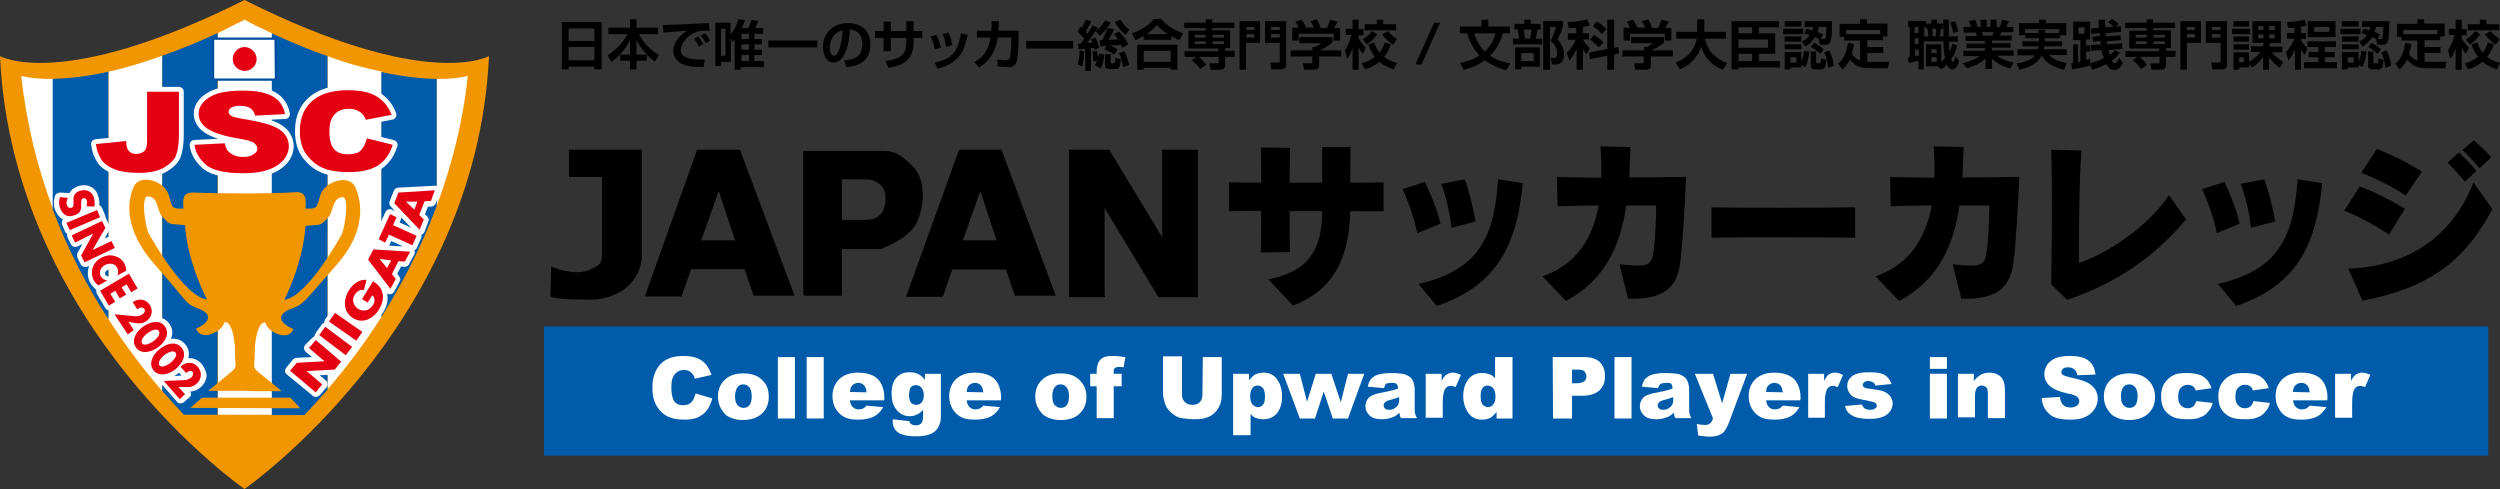 <?xml version="1.0" encoding="utf-8"?>
<!-- Generator: Adobe Illustrator 16.0.4, SVG Export Plug-In . SVG Version: 6.00 Build 0)  -->
<!DOCTYPE svg PUBLIC "-//W3C//DTD SVG 1.0//EN" "http://www.w3.org/TR/2001/REC-SVG-20010904/DTD/svg10.dtd">
<svg version="1.0" id="レイヤー_1" xmlns="http://www.w3.org/2000/svg" xmlns:xlink="http://www.w3.org/1999/xlink" x="0px"
	 y="0px" width="659.5px" height="129px" viewBox="0 0 659.5 129" enable-background="new 0 0 659.5 129" xml:space="preserve">
<rect x="0" y="0" width="659.5" height="129" fill="#333333" stroke="none"/>
<g>
	<g>
		<path d="M356.199,55.7c-0.301,13.7-5.5,21.3-15.1,24.899l-6.5-6.898c11.699-2.301,14.1-9,14.199-18.001c-2.799,0-5.799,0-8.6,0
			c0,4.2,0,8.2,0.1,10.8l-7.699,0.1c0.1-2.6,0.1-6.7,0.1-11c-3.5,0.1-6.5,0.1-8.5,0.1v-7.6c2,0,5,0.1,8.5,0.1c0-3.9,0-7.4-0.1-9.3
			l7.699,0.1c0,1.9-0.1,5.3-0.1,9.2h8.6c0-3.2,0-6.2,0-9.4h7.5c-0.1,3-0.1,6.2-0.1,9.4c3.5,0,6.699,0,8.801-0.1v7.6
			C362.898,55.8,359.898,55.7,356.199,55.7"/>
		<path d="M379,80.701l-4.801-5.801c16.4-3.699,20-13,21-27.601l6.5,1C400.199,64.3,395.1,75.301,379,80.701 M373.898,61.5
			C373.1,57.9,371.6,53.2,370,49.9l5.898-1.9c1.5,3.1,3.201,7.3,4.102,11L373.898,61.5z M382.898,60.1
			c-0.398-3.8-1.5-8.6-2.699-11.6l6.199-1.2c1.102,2.8,2.102,7.3,2.9,11.1L382.898,60.1z"/>
		<path d="M443.199,69.5c-0.699,4.701-2.6,9.701-13.699,9.301l-2.301-9.1c6.5,0.699,8.199,0.6,8.801-2.201
			c0.699-3.401,0.898-10.5,0.898-13.3H429c-1.5,10.5-5.5,19.601-15.9,25.2l-6.201-6.5C416,69.701,420.199,62.8,421.699,54.2
			c-3.6,0-7.4,0.1-10.801,0.2l-0.199-7.7c3.199,0.1,7.301,0.1,11.699,0.2c0.102-2.7,0-5.4-0.199-8.3l7.9,0.2
			c-0.1,2.6-0.201,5.3-0.301,8c5,0,10.201-0.1,15-0.1C444.5,53.2,443.898,64.9,443.199,69.5"/>
		<path d="M451.5,62.7v-8c9.1,0.2,28.398,0.1,37.898,0v8C479.799,62.6,460.5,62.5,451.5,62.7"/>
		<path d="M531.1,69.5c-0.701,4.701-2.6,9.701-13.701,9.301l-2.299-9.1c6.5,0.699,8.199,0.6,8.799-2.201
			c0.701-3.401,0.801-10.5,0.9-13.3h-7.9c-1.5,10.5-5.5,19.601-15.898,25.2l-6.201-6.5c9-3.199,13.201-10.101,14.801-18.7
			c-3.701,0-7.4,0.1-10.801,0.2l-0.199-7.7c3.199,0.1,7.299,0.1,11.699,0.2c0.1-2.7,0-5.4-0.199-8.3l7.898,0.2
			c-0.1,2.6-0.199,5.3-0.299,8c5,0,10.199-0.1,15-0.1C532.398,53.2,531.799,64.9,531.1,69.5"/>
		<path d="M545.299,79.1L541.1,75c0.199-9.299,0.299-28.5,0-35.5l8,0.2c-0.6,7-0.701,21.1-0.701,29.7c7-2.4,17.6-8.9,23.801-17.9
			l4.5,6.4C568.6,67.301,559.199,74.4,545.299,79.1"/>
		<path d="M589.898,80.701L585.1,74.9c16.4-3.699,20-13,21-27.601l6.5,1C611.1,64.3,606,75.301,589.898,80.701 M584.799,61.5
			c-0.699-3.6-2.299-8.3-3.9-11.6l5.9-1.9c1.5,3.1,3.201,7.3,4,11L584.799,61.5z M593.799,60.1c-0.4-3.8-1.5-8.6-2.699-11.6
			l6.199-1.2c1.1,2.8,2.201,7.3,2.9,11.1L593.799,60.1z"/>
		<path d="M657.5,55.2l-5-7.1c-5.201,13.5-16.301,22.101-33,22.8l3.699,8.4C642.898,75.6,650.898,67.201,657.5,55.2 M634.398,55.1
			c-2.898-1.9-8.6-4.8-11.898-5.9l-4.102,6.4c3.5,1.3,8.9,4.2,11.801,6.3L634.398,55.1z M638.898,45.3
			c-2.799-1.9-8.398-4.7-11.898-6l-4.102,6.3c3.301,1.2,9,4,11.701,6L638.898,45.3z M653.299,45.1c-1.4-1.7-3-3.3-4.6-4.9l-3,2.7
			c1.5,1.5,3.199,3.4,4.5,5L653.299,45.1z M657.199,41.5c-1.301-1.5-3.1-3.2-4.6-4.5l-3,2.6c1.6,1.5,3.199,3.2,4.5,4.8L657.199,41.5
			z"/>
		<path d="M150.1,46.7v-7.2h19.2V68c0,0-0.1,9.301-11.8,11c0,0-10.2,0.301-12.3-0.799l0.199-7.9c0,0,5.9,2.6,9.801,1
			c3.8-1.5,3.6-2.301,3.6-5.1V46.7H150.1z"/>
		<path d="M316,40.9v37.5h-10.4l-14.201-23.5v22.2c0,0.4,0,0.801,0.102,1.301H282c0-0.4,0-0.801,0-1.301V39.5h10.6l14,23.1V40.9
			c0-0.1,0-0.6-0.1-1.4h9.5C316,40,316,40.5,316,40.9"/>
		<path d="M185,63.4l4.6-13l4.3,13H185z M198.8,78h10.8L195.2,39.5h-1.801H186h-2.101l-13.8,38.701h9.7L182.3,71h14.1L198.8,78z"/>
		<path d="M254,63.4l4.6-13l4.3,13H254z M267.7,78h10.8l-14.3-38.5h-1.801H255h-2l-14,38.801h9.7l2.5-7.201h14.199L267.7,78z"/>
		<path d="M228.5,58h-6.4V47.3h6.4c0,0,5.1,0,5.1,4.9C233.6,57,230.8,58,228.5,58 M240.8,43.9c-3.6-3.6-5.1-4.1-8.2-4.1h-20.7v37.7
			l0.2,0.5h10V65.701h10.2c0,0,7.4-2.602,9.5-6.901C243.899,54.4,244.399,47.5,240.8,43.9"/>
	</g>
	<g>
		<rect x="143.5" y="86.1" fill="#005BAB" width="512.898" height="34.102"/>
		<g>
			<path fill="#FFFFFF" d="M183.5,103.801l4.399,1.299c-0.3,1.201-0.8,2.301-1.399,3.102c-0.601,0.799-1.4,1.398-2.4,1.898
				c-0.899,0.4-2.1,0.602-3.6,0.602c-1.8,0-3.2-0.301-4.3-0.801c-1.101-0.5-2.101-1.4-2.9-2.699c-0.8-1.301-1.2-2.9-1.2-4.9
				c0-2.701,0.7-4.701,2.101-6.201c1.399-1.5,3.399-2.199,6.1-2.199c2,0,3.6,0.4,4.8,1.199c1.2,0.801,2,2.102,2.601,3.801l-4.4,1
				c-0.1-0.5-0.3-0.801-0.5-1.1c-0.3-0.4-0.6-0.701-1-0.9s-0.9-0.301-1.4-0.301c-1.1,0-2,0.5-2.6,1.4
				c-0.5,0.701-0.7,1.701-0.7,3.201c0,1.799,0.3,3,0.8,3.699s1.301,1,2.301,1s1.699-0.301,2.199-0.801S183.2,104.801,183.5,103.801"
				/>
			<path fill="#FFFFFF" d="M193.899,104.5c0,1.1,0.2,1.801,0.601,2.301c0.399,0.5,1,0.799,1.6,0.799c0.601,0,1.2-0.199,1.601-0.699
				c0.399-0.5,0.6-1.301,0.6-2.4c0-1-0.2-1.799-0.6-2.299c-0.4-0.5-0.9-0.801-1.601-0.801s-1.2,0.199-1.6,0.801
				C194.2,102.701,193.899,103.5,193.899,104.5 M189.399,104.6c0-1.799,0.601-3.299,1.801-4.398C192.399,99,194.1,98.5,196.1,98.5
				c2.4,0,4.101,0.701,5.3,2.1c1,1.102,1.4,2.4,1.4,4.102c0,1.799-0.6,3.299-1.8,4.398c-1.2,1.102-2.9,1.701-5,1.701
				c-1.9,0-3.4-0.5-4.601-1.4C190.1,108,189.399,106.5,189.399,104.6"/>
			<rect x="205.2" y="94.201" fill="#FFFFFF" width="4.5" height="16.199"/>
			<rect x="212.8" y="94.201" fill="#FFFFFF" width="4.5" height="16.199"/>
			<path fill="#FFFFFF" d="M228.6,103.5c-0.1-0.9-0.3-1.5-0.7-1.9c-0.399-0.398-0.899-0.6-1.5-0.6c-0.699,0-1.3,0.301-1.699,0.801
				c-0.301,0.299-0.4,0.9-0.5,1.6L228.6,103.5L228.6,103.5z M233.2,105.6h-9c0.1,0.701,0.3,1.301,0.6,1.602
				c0.4,0.5,1,0.799,1.7,0.799c0.399,0,0.899-0.1,1.3-0.299c0.2-0.102,0.5-0.4,0.8-0.701l4.4,0.4c-0.7,1.199-1.5,2-2.5,2.5
				s-2.3,0.801-4.101,0.801c-1.6,0-2.8-0.201-3.699-0.701c-0.9-0.5-1.601-1.1-2.2-2.1c-0.601-1-0.9-2.1-0.9-3.4
				c0-1.799,0.601-3.299,1.8-4.5c1.2-1.1,2.801-1.699,4.9-1.699c1.7,0,3,0.299,4,0.799s1.7,1.201,2.2,2.201s0.8,2.199,0.8,3.799
				L233.2,105.6L233.2,105.6z"/>
			<path fill="#FFFFFF" d="M239.8,104.301c0,0.799,0.2,1.5,0.5,1.9c0.4,0.398,0.8,0.6,1.4,0.6c0.6,0,1-0.201,1.399-0.6
				c0.4-0.4,0.601-1.102,0.601-1.9c0-0.801-0.2-1.5-0.601-2c-0.399-0.5-0.899-0.701-1.5-0.701c-0.6,0-1,0.201-1.399,0.602
				C240,102.701,239.8,103.4,239.8,104.301 M244,98.6h4.2v11.102v0.5c0,0.699-0.2,1.398-0.5,2.1c-0.301,0.699-0.7,1.199-1.2,1.6
				s-1.2,0.699-2,0.9c-0.8,0.199-1.7,0.299-2.8,0.299c-2.4,0-4-0.398-4.9-1.1c-0.9-0.699-1.3-1.699-1.3-2.799
				c0-0.201,0-0.301,0-0.602l4.399,0.5c0.101,0.4,0.301,0.701,0.5,0.801c0.301,0.199,0.801,0.301,1.2,0.301
				c0.601,0,1.101-0.201,1.4-0.5c0.3-0.301,0.5-0.9,0.5-1.801V108.1c-0.4,0.5-0.9,0.9-1.3,1.102c-0.7,0.398-1.4,0.6-2.2,0.6
				c-1.601,0-2.8-0.701-3.8-2.1c-0.7-1-1-2.301-1-3.9c0-1.801,0.399-3.201,1.3-4.201c0.899-1,2-1.398,3.5-1.398
				c0.899,0,1.7,0.199,2.3,0.5c0.6,0.299,1.1,0.799,1.7,1.5V98.6L244,98.6z"/>
			<path fill="#FFFFFF" d="M259.399,103.5c-0.1-0.9-0.3-1.5-0.699-1.9c-0.4-0.398-0.9-0.6-1.5-0.6c-0.7,0-1.301,0.301-1.7,0.801
				c-0.3,0.299-0.4,0.9-0.5,1.6L259.399,103.5L259.399,103.5z M264,105.6h-9c0.1,0.701,0.3,1.301,0.6,1.602
				c0.4,0.5,1,0.799,1.7,0.799c0.4,0,0.9-0.1,1.3-0.299c0.2-0.102,0.5-0.4,0.8-0.701l4.4,0.4c-0.7,1.199-1.5,2-2.5,2.5
				s-2.3,0.801-4.1,0.801c-1.601,0-2.801-0.201-3.7-0.701c-0.9-0.5-1.601-1.1-2.2-2.1s-0.9-2.1-0.9-3.4
				c0-1.799,0.601-3.299,1.801-4.5c1.199-1.1,2.8-1.699,4.899-1.699c1.7,0,3,0.299,4,0.799s1.7,1.201,2.2,2.201s0.8,2.199,0.8,3.799
				L264,105.6L264,105.6z"/>
			<path fill="#FFFFFF" d="M277.6,104.5c0,1.1,0.199,1.801,0.6,2.301s1,0.799,1.6,0.799s1.201-0.199,1.6-0.699
				c0.4-0.5,0.602-1.301,0.602-2.4c0-1-0.201-1.799-0.602-2.299c-0.398-0.5-0.898-0.801-1.6-0.801c-0.699,0-1.199,0.199-1.6,0.801
				C277.799,102.701,277.6,103.5,277.6,104.5 M273.1,104.6c0-1.799,0.6-3.299,1.799-4.398c1.201-1.201,2.9-1.701,4.9-1.701
				c2.4,0,4.1,0.701,5.301,2.1c1,1.102,1.5,2.4,1.5,4.102c0,1.799-0.6,3.299-1.801,4.398c-1.199,1.201-2.9,1.701-5,1.701
				c-1.9,0-3.4-0.5-4.6-1.4C273.799,108,273.1,106.5,273.1,104.6"/>
			<path fill="#FFFFFF" d="M293.799,98.6h2.1v3.301h-2.1v8.4h-4.5v-8.4H287.6V98.6h1.699v-0.5c0-0.5,0-1,0.201-1.6
				c0.1-0.6,0.299-1,0.6-1.4c0.299-0.398,0.699-0.699,1.199-0.898C291.799,94,292.6,93.9,293.5,93.9c0.799,0,1.898,0.1,3.398,0.301
				l-0.5,2.699c-0.5-0.1-1-0.1-1.299-0.1c-0.4,0-0.701,0.1-0.9,0.199s-0.301,0.301-0.4,0.701
				C293.799,97.801,293.799,98.1,293.799,98.6"/>
			<path fill="#FFFFFF" d="M317.299,94.201h5v9.699c0,1-0.1,1.9-0.4,2.699c-0.299,0.801-0.799,1.602-1.398,2.201
				c-0.602,0.6-1.301,1.1-2,1.299c-1,0.4-2.102,0.5-3.5,0.5c-0.801,0-1.602-0.1-2.602-0.199s-1.699-0.301-2.299-0.699
				c-0.6-0.4-1.201-0.801-1.701-1.4s-0.898-1.201-1.1-1.9c-0.299-1-0.5-1.9-0.5-2.699V94h5v9.9c0,0.9,0.201,1.6,0.701,2.1
				s1.199,0.801,2,0.801c0.898,0,1.5-0.201,2-0.701s0.699-1.199,0.699-2.1L317.299,94.201L317.299,94.201z"/>
			<path fill="#FFFFFF" d="M329.799,104.6c0,0.9,0.201,1.602,0.6,2.102c0.4,0.398,0.9,0.699,1.5,0.699c0.5,0,1-0.199,1.301-0.699
				c0.4-0.4,0.5-1.201,0.5-2.201c0-0.9-0.199-1.699-0.5-2.1c-0.4-0.4-0.801-0.699-1.4-0.699s-1.1,0.199-1.4,0.699
				C330,102.801,329.799,103.5,329.799,104.6 M325.299,114.9V98.6h4.201v1.701c0.6-0.701,1.099-1.201,1.599-1.5
				c0.699-0.301,1.4-0.5,2.199-0.5c1.6,0,2.801,0.6,3.6,1.799c0.9,1.201,1.301,2.701,1.301,4.5c0,2-0.5,3.4-1.4,4.5
				c-0.9,1-2.1,1.5-3.5,1.5c-0.699,0-1.299-0.1-1.9-0.299c-0.6-0.201-1.099-0.6-1.5-1.1v5.6h-4.6V114.9z"/>
			<polygon fill="#FFFFFF" points="338.5,98.6 342.898,98.6 344.799,106 347.1,98.6 351.199,98.6 353.699,106.1 355.6,98.6 
				359.898,98.6 355.6,110.4 351.6,110.4 349.199,103.301 346.898,110.4 342.898,110.4 			"/>
			<path fill="#FFFFFF" d="M369,104.801c-0.602,0.199-1.301,0.4-1.9,0.6c-0.9,0.199-1.5,0.5-1.701,0.699
				c-0.199,0.201-0.398,0.5-0.398,0.801s0.1,0.6,0.398,0.9C365.6,108,366,108.1,366.5,108.1s1-0.1,1.398-0.398
				c0.4-0.301,0.701-0.5,0.9-0.9C369,106.5,369.1,106,369.1,105.4v-0.6H369z M365.1,102.4l-4.301-0.4
				c0.201-0.799,0.4-1.299,0.701-1.799c0.299-0.4,0.799-0.801,1.299-1.102c0.4-0.199,1-0.398,1.701-0.5
				c0.699-0.1,1.5-0.199,2.299-0.199c1.4,0,2.4,0.1,3.201,0.199c0.799,0.201,1.5,0.5,2,0.9c0.398,0.301,0.699,0.801,0.898,1.4
				c0.201,0.6,0.301,1.199,0.301,1.699v5.201c0,0.6,0,1,0.1,1.299c0.1,0.301,0.201,0.701,0.5,1.201H369.6
				c-0.201-0.301-0.301-0.5-0.301-0.701c0-0.199-0.1-0.398-0.199-0.699c-0.6,0.6-1.201,1-1.801,1.199
				c-0.799,0.301-1.699,0.5-2.799,0.5c-1.4,0-2.5-0.299-3.201-1c-0.699-0.699-1.1-1.398-1.1-2.398c0-0.9,0.301-1.602,0.801-2.201
				s1.5-1,2.898-1.299c1.701-0.301,2.801-0.602,3.301-0.701s1-0.299,1.6-0.5c0-0.6-0.1-0.9-0.4-1.199
				C368.1,101,367.799,101,367.199,101c-0.699,0-1.301,0.1-1.699,0.301C365.5,101.6,365.199,101.9,365.1,102.4"/>
			<path fill="#FFFFFF" d="M376.1,98.6h4.199v1.9c0.4-0.799,0.801-1.4,1.301-1.699c0.5-0.301,1-0.5,1.6-0.5
				c0.699,0,1.4,0.199,2.199,0.6L384,102.1c-0.5-0.199-1-0.299-1.301-0.299c-0.6,0-1,0.199-1.4,0.699
				c-0.5,0.701-0.699,2-0.699,3.801v3.9h-4.5V98.6L376.1,98.6z"/>
			<path fill="#FFFFFF" d="M394.5,104.5c0-0.9-0.201-1.6-0.602-2.1c-0.398-0.4-0.898-0.699-1.5-0.699c-0.5,0-1,0.199-1.299,0.699
				c-0.4,0.4-0.5,1.199-0.5,2.199s0.199,1.701,0.5,2.102c0.4,0.398,0.799,0.699,1.4,0.699c0.6,0,1.1-0.199,1.398-0.699
				C394.398,106.201,394.5,105.5,394.5,104.5 M399,94.201V110.4h-4.201v-1.699c-0.6,0.699-1.1,1.199-1.6,1.5
				c-0.6,0.299-1.4,0.5-2.199,0.5c-1.602,0-2.801-0.602-3.701-1.801c-0.799-1.199-1.299-2.699-1.299-4.4c0-1.9,0.5-3.4,1.398-4.5
				c0.9-1.1,2.102-1.6,3.602-1.6c0.699,0,1.299,0.1,1.898,0.301c0.602,0.199,1.102,0.6,1.5,1.1v-5.6H399L399,94.201z"/>
			<path fill="#FFFFFF" d="M414.699,101.1h1.199c1,0,1.602-0.199,2-0.5c0.4-0.299,0.602-0.799,0.602-1.299S418.299,98.4,418,98
				c-0.301-0.4-1-0.5-1.9-0.5h-1.4V101.1L414.699,101.1z M409.6,94.201h8.299c1.801,0,3.201,0.398,4.102,1.299
				c0.898,0.9,1.398,2.1,1.398,3.701c0,1.6-0.5,2.898-1.5,3.799s-2.5,1.4-4.5,1.4h-2.699v6h-5L409.6,94.201L409.6,94.201z"/>
			<rect x="425.898" y="94.201" fill="#FFFFFF" width="4.5" height="16.199"/>
			<path fill="#FFFFFF" d="M441.299,104.801c-0.6,0.199-1.299,0.4-1.9,0.6c-0.898,0.199-1.5,0.5-1.699,0.699
				c-0.199,0.201-0.4,0.5-0.4,0.801s0.1,0.6,0.4,0.9c0.301,0.299,0.6,0.299,1.1,0.299s1-0.1,1.4-0.398c0.4-0.301,0.699-0.5,0.9-0.9
				c0.199-0.301,0.299-0.801,0.299-1.4v-0.6H441.299z M437.398,102.4L433.1,102c0.199-0.799,0.4-1.299,0.699-1.799
				c0.301-0.4,0.801-0.801,1.301-1.102c0.4-0.199,1-0.398,1.699-0.5c0.701-0.1,1.5-0.199,2.4-0.199c1.4,0,2.4,0.1,3.199,0.199
				c0.801,0.102,1.5,0.5,2,0.9c0.4,0.301,0.701,0.801,0.9,1.4c0.201,0.6,0.301,1.199,0.301,1.699v5.201c0,0.6,0,1,0.1,1.299
				c0.1,0.301,0.199,0.701,0.5,1.201H442c-0.201-0.301-0.301-0.5-0.301-0.701c0-0.199-0.1-0.398-0.199-0.699
				c-0.602,0.6-1.201,1-1.801,1.199c-0.801,0.301-1.699,0.5-2.801,0.5c-1.398,0-2.5-0.299-3.199-1c-0.699-0.699-1.1-1.398-1.1-2.398
				c0-0.9,0.299-1.602,0.799-2.201s1.5-1,2.9-1.299C438,103.4,439.1,103.1,439.6,103s1-0.299,1.6-0.5c0-0.6-0.1-0.9-0.301-1.199
				c-0.199-0.301-0.6-0.301-1.199-0.301c-0.699,0-1.301,0.1-1.699,0.301C437.799,101.6,437.5,101.9,437.398,102.4"/>
			<path fill="#FFFFFF" d="M447.1,98.6h4.799l2.4,7.801L456.5,98.6h4.398l-4.699,12.602c-0.5,1.398-1.1,2.398-1.6,2.898
				c-0.801,0.701-2,1.102-3.6,1.102c-0.602,0-1.602-0.102-3-0.301l-0.4-3.1c0.6,0.199,1.4,0.299,2.199,0.299
				c0.5,0,1-0.1,1.301-0.398c0.299-0.201,0.6-0.701,0.799-1.301L447.1,98.6z"/>
			<path fill="#FFFFFF" d="M470.299,103.5c-0.1-0.9-0.299-1.5-0.699-1.9c-0.4-0.398-0.9-0.6-1.5-0.6
				c-0.701,0-1.301,0.301-1.701,0.801c-0.299,0.299-0.5,0.9-0.5,1.6L470.299,103.5L470.299,103.5z M474.898,105.6h-9
				c0.102,0.701,0.301,1.301,0.602,1.602c0.398,0.5,1,0.799,1.699,0.799c0.4,0,0.9-0.1,1.301-0.299c0.199-0.102,0.5-0.4,0.799-0.701
				l4.4,0.4c-0.699,1.199-1.5,2-2.5,2.5s-2.301,0.801-4.1,0.801c-1.5,0-2.801-0.201-3.701-0.701s-1.6-1.1-2.199-2.1
				s-0.9-2.1-0.9-3.4c0-1.799,0.6-3.299,1.801-4.5c1.199-1.1,2.799-1.699,4.898-1.699c1.701,0,3,0.299,4,0.799
				s1.701,1.201,2.201,2.201s0.799,2.199,0.799,3.799L474.898,105.6L474.898,105.6z"/>
			<path fill="#FFFFFF" d="M477,98.6h4.199v1.9c0.4-0.799,0.801-1.4,1.199-1.699c0.4-0.301,1-0.5,1.602-0.5
				c0.699,0,1.398,0.199,2.199,0.6l-1.4,3.199c-0.5-0.199-1-0.299-1.299-0.299c-0.602,0-1,0.199-1.4,0.699
				c-0.5,0.701-0.701,2-0.701,3.801v3.9H477V98.6z"/>
			<path fill="#FFFFFF" d="M486.699,107.1l4.5-0.398c0.199,0.5,0.4,0.898,0.801,1.1c0.299,0.199,0.799,0.299,1.299,0.299
				c0.6,0,1.1-0.1,1.4-0.398c0.301-0.201,0.4-0.4,0.4-0.701c0-0.299-0.201-0.6-0.5-0.799c-0.201-0.102-0.9-0.301-1.9-0.5
				c-1.6-0.301-2.6-0.5-3.301-0.801c-0.6-0.199-1.1-0.6-1.5-1.199c-0.398-0.602-0.6-1.201-0.6-1.9c0-0.801,0.201-1.4,0.701-2
				s1.1-1,1.898-1.201c0.801-0.299,1.9-0.398,3.201-0.398c1.4,0,2.4,0.1,3.1,0.299c0.699,0.201,1.199,0.5,1.699,1
				s0.801,1.1,1.102,1.801l-4.301,0.4c-0.1-0.4-0.301-0.701-0.5-0.801c-0.4-0.199-0.801-0.4-1.301-0.4s-0.898,0.1-1.1,0.301
				c-0.199,0.199-0.4,0.4-0.4,0.699c0,0.301,0.102,0.5,0.4,0.701c0.301,0.199,0.9,0.299,1.9,0.398c1.5,0.201,2.6,0.4,3.301,0.701
				c0.699,0.299,1.299,0.699,1.699,1.299c0.4,0.602,0.6,1.201,0.6,1.801c0,0.699-0.199,1.301-0.6,2c-0.4,0.6-1.1,1.199-1.9,1.5
				c-0.9,0.4-2.1,0.6-3.6,0.6c-2.1,0-3.699-0.299-4.6-0.9C487.6,109.1,487,108.301,486.699,107.1"/>
			<path fill="#FFFFFF" d="M509.1,98.6h4.5V110.4h-4.5V98.6L509.1,98.6z M509.1,94.201h4.5v3.1h-4.5V94.201L509.1,94.201z"/>
			<path fill="#FFFFFF" d="M516.5,98.6h4.199v1.9c0.6-0.799,1.301-1.299,1.9-1.699c0.6-0.301,1.4-0.5,2.299-0.5
				c1.201,0,2.201,0.4,2.9,1.1c0.701,0.699,1.1,1.9,1.1,3.4v7.5h-4.5v-6.5c0-0.701-0.1-1.301-0.398-1.6
				c-0.301-0.301-0.701-0.5-1.201-0.5s-1,0.199-1.299,0.6c-0.301,0.4-0.5,1.199-0.5,2.199v5.6h-4.5V98.6L516.5,98.6z"/>
			<path fill="#FFFFFF" d="M538.6,105l4.799-0.299c0.1,0.799,0.301,1.398,0.6,1.799c0.5,0.701,1.201,1,2.201,1
				c0.699,0,1.299-0.199,1.699-0.5c0.4-0.299,0.6-0.699,0.6-1.199c0-0.4-0.199-0.801-0.5-1.1c-0.398-0.301-1.199-0.701-2.6-0.9
				c-2.199-0.5-3.799-1.201-4.699-2c-0.9-0.801-1.4-1.9-1.4-3.1c0-0.801,0.199-1.602,0.699-2.4c0.5-0.801,1.201-1.301,2.201-1.801
				c1-0.4,2.299-0.6,4-0.6c2.1,0,3.699,0.4,4.699,1.199c1.1,0.801,1.701,2,1.9,3.701L548,99c-0.102-0.699-0.4-1.299-0.801-1.6
				s-1-0.5-1.699-0.5c-0.602,0-1,0.1-1.301,0.4c-0.301,0.199-0.4,0.6-0.4,0.9c0,0.299,0.1,0.5,0.4,0.699s0.801,0.4,1.699,0.6
				c2.201,0.5,3.801,0.9,4.701,1.4c1,0.5,1.6,1.1,2.1,1.801c0.4,0.699,0.699,1.5,0.699,2.398c0,1-0.299,2-0.898,2.9
				c-0.602,0.9-1.4,1.5-2.4,2s-2.301,0.701-3.9,0.701c-2.801,0-4.701-0.5-5.701-1.602C539.299,108,538.699,106.701,538.6,105"/>
			<path fill="#FFFFFF" d="M559.5,104.5c0,1.1,0.199,1.801,0.6,2.301s1,0.799,1.6,0.799c0.699,0,1.199-0.199,1.6-0.699
				s0.6-1.301,0.6-2.4c0-1-0.199-1.799-0.6-2.299s-0.9-0.801-1.6-0.801c-0.701,0-1.201,0.199-1.6,0.801
				C559.699,102.701,559.5,103.5,559.5,104.5 M555,104.6c0-1.799,0.6-3.299,1.799-4.398C558,99.1,559.6,98.5,561.699,98.5
				c2.301,0,4.1,0.701,5.301,2.1c1,1.102,1.5,2.4,1.5,4.102c0,1.799-0.602,3.299-1.801,4.398c-1.199,1.102-2.9,1.701-5,1.701
				c-1.9,0-3.4-0.5-4.6-1.4C555.699,108,555,106.5,555,104.6"/>
			<path fill="#FFFFFF" d="M579.398,105.801l4.301,0.5c-0.199,0.9-0.6,1.699-1.199,2.299c-0.5,0.701-1.201,1.201-2.102,1.5
				c-0.799,0.4-1.898,0.5-3.199,0.5c-1.199,0-2.301-0.1-3.1-0.299c-0.801-0.201-1.5-0.6-2.1-1.1c-0.602-0.5-1.102-1.102-1.4-1.801
				c-0.301-0.699-0.5-1.6-0.5-2.801c0-1.199,0.199-2.199,0.6-3c0.301-0.6,0.699-1.1,1.199-1.6s1.102-0.799,1.602-1.1
				c0.898-0.4,2-0.5,3.398-0.5c1.9,0,3.4,0.301,4.4,1s1.701,1.699,2.1,3l-4.199,0.6c-0.1-0.5-0.4-0.9-0.699-1.1
				c-0.301-0.199-0.801-0.4-1.4-0.4c-0.701,0-1.301,0.301-1.801,0.801s-0.699,1.299-0.699,2.4c0,1,0.199,1.699,0.699,2.199
				s1,0.801,1.801,0.801c0.6,0,1.1-0.201,1.5-0.5C578.898,106.9,579.199,106.4,579.398,105.801"/>
			<path fill="#FFFFFF" d="M594.5,105.801l4.299,0.5c-0.199,0.9-0.6,1.699-1.199,2.299c-0.5,0.701-1.201,1.201-2.1,1.5
				c-0.801,0.4-1.9,0.5-3.201,0.5c-1.199,0-2.299-0.1-3.1-0.299c-0.801-0.201-1.5-0.6-2.1-1.1s-1.1-1.102-1.4-1.801
				s-0.5-1.6-0.5-2.801c0-1.199,0.199-2.199,0.6-3c0.301-0.6,0.701-1.1,1.201-1.6s1.1-0.799,1.6-1.1c0.9-0.4,2-0.5,3.4-0.5
				c1.898,0,3.398,0.301,4.398,1s1.701,1.699,2.102,3l-4.201,0.6c-0.1-0.5-0.4-0.9-0.699-1.1c-0.301-0.199-0.801-0.4-1.4-0.4
				c-0.801,0-1.301,0.301-1.801,0.801s-0.699,1.299-0.699,2.4c0,1,0.199,1.699,0.699,2.199s1,0.801,1.801,0.801
				c0.6,0,1.1-0.201,1.5-0.5C594,106.9,594.299,106.4,594.5,105.801"/>
			<path fill="#FFFFFF" d="M609.299,103.5c-0.1-0.9-0.299-1.5-0.699-1.9c-0.4-0.398-0.9-0.6-1.5-0.6
				c-0.701,0-1.301,0.301-1.701,0.801c-0.299,0.299-0.5,0.9-0.5,1.6L609.299,103.5L609.299,103.5z M613.898,105.6h-9
				c0.102,0.701,0.301,1.301,0.602,1.602c0.398,0.5,1,0.799,1.699,0.799c0.4,0,0.9-0.1,1.301-0.299c0.199-0.102,0.5-0.4,0.799-0.701
				l4.4,0.4c-0.699,1.199-1.5,2-2.5,2.5s-2.301,0.801-4.1,0.801c-1.6,0-2.801-0.201-3.701-0.701c-0.898-0.4-1.6-1.1-2.199-2.1
				s-0.9-2.1-0.9-3.4c0-1.799,0.6-3.299,1.801-4.5c1.199-1.1,2.799-1.699,4.9-1.699c1.699,0,3,0.299,4,0.799
				s1.699,1.201,2.199,2.201S614,103.5,614,105.1L613.898,105.6L613.898,105.6z"/>
			<path fill="#FFFFFF" d="M616,98.6h4.199v1.9c0.4-0.799,0.801-1.4,1.301-1.699c0.398-0.301,1-0.5,1.6-0.5
				c0.699,0,1.4,0.199,2.199,0.6l-1.4,3.199c-0.5-0.199-1-0.299-1.299-0.299c-0.6,0-1,0.199-1.4,0.699
				c-0.5,0.701-0.701,2-0.701,3.801v3.9H616V98.6L616,98.6z"/>
		</g>
	</g>
	<path fill="#F29600" d="M64.5,0C16.2,24.2,0,14.8,0,14.8C3.3,86.6,64.5,129,64.5,129S125.7,86.6,129,14.8
		C129,14.8,112.7,24.2,64.5,0"/>
	<path fill="#FFFFFF" d="M28.6,18.9v65.301c4.7,7.299,9.601,13.6,14.2,19V14.7C37.5,16.6,32.8,18,28.6,18.9"/>
	<path fill="#FFFFFF" d="M5.6,20C7,32.8,10,44.6,14,55.2V20.8C8.3,20.9,5.6,20,5.6,20"/>
	<path fill="#FFFFFF" d="M86.399,14.8v87.901C91.1,97.301,96,90.9,100.7,83.5V18.9C96.5,18,91.7,16.8,86.399,14.8"/>
	<path fill="#FFFFFF" d="M123.399,20c0,0-2.699,0.9-8.199,0.8v33.5C119.1,43.9,122.1,32.4,123.399,20"/>
	<path fill="#FFFFFF" d="M64.5,5.2c-2.4,1.2-4.7,2.4-7,3.5v100.7h14.3V8.8C69.399,7.7,66.899,6.5,64.5,5.2"/>
	<path fill="#005BAB" d="M13.899,20.8v34.4C18,66.1,23.1,75.801,28.6,84.201V18.9C22.5,20.3,17.6,20.7,13.899,20.8"/>
	<path fill="#005BAB" d="M42.8,14.7V103.1c2,2.301,3.9,4.4,5.7,6.301h8.899V8.7C52.2,11.2,47.3,13.1,42.8,14.7"/>
	<path fill="#005BAB" d="M71.7,8.8v100.7h8.6c1.9-2,4-4.299,6.1-6.699V14.8C81.899,13.3,77,11.2,71.7,8.8"/>
	<path fill="#005BAB" d="M115.2,20.8c-3.601,0-8.5-0.5-14.601-1.8v64.6C106,75.1,111.1,65.3,115.2,54.3V20.8z"/>
	<polygon fill="#F29600" points="64.399,104.9 53.3,104.9 50.2,107.6 79.2,107.701 76.6,104.9 	"/>
	<path fill="#F29600" d="M90.1,61.9c-1,1.8-9.2,16.4-15.1,17.199c0,0,4.899-9.398,5.6-19.5c4.3-0.5,3.601,0.3,6.101-2.4
		c1.3-1.6,1-5.1,3.699-5.2C92.2,51.9,91,60.1,90.1,61.9 M39.3,61.7c-1-1.7-2.2-10-0.3-9.9c2.8,0.1,2.3,3.6,3.7,5.2
		c2.399,2.7,1.8,1.9,6.1,2.4C49.5,69.5,54.6,79,54.6,79C48.7,78.301,40.3,63.5,39.3,61.7 M93.8,49.5c-1.7-3.9-8.3-1.5-9.3,2
		s-0.8,3.6-3.9,3.5c0.2-2.7,0.101-4.5-2.8-4.3C76.1,50.9,68,51.1,61,51c-5.101,0-9.8-0.2-9.8-0.2c-3-0.1-3,1.5-2.801,4.2
		c-3.1,0.1-2.899,0-3.899-3.6c-1-3.5-7.601-5.9-9.3-2c-1.4,3.3-2.9,10.8,5.699,20.5C49.5,79.5,48.7,80.1,52.3,81.4
		c3.4,1.199,3.7,3.4-0.6,5.301c1.1,2.6,4,1.699,5.699,0.6C59,86.201,59.2,85,59.2,85c1.8-0.5,2.8,4.201,2.8,7.9
		c0,3.801,0.7,3.801-1,5.199c-1.7,1.5-6.101,5-6.101,5h9.7l3,0.102h6.7c0,0-4.3-3.602-6.1-5c-1.7-1.4-1-1.4-1-5.201
		c0-3.699,1-8.299,2.8-7.9c0,0,0.2,1.201,1.8,2.301c1.7,1.1,4.6,1.9,5.6-0.6c-4.399-1.9-4-4.1-0.699-5.301
		c3.6-1.299,3.3-1.799,11.899-11.4C97.1,60.6,95.2,52.8,93.8,49.5"/>
	<path fill="#FFFFFF" d="M47.1,98.4c0,0,0.101,0,0.101-0.1c0.199,0.299,0.5,0.6,0.699,0.799c-0.399,0-1.199,0-1.899,0.102
		C46.399,98.9,46.7,98.701,47.1,98.4 M40,88.701c-0.101,0.1-0.2,0.199-0.3,0.299c-0.101,0.1-0.2,0.201-0.301,0.201
		C39.5,89.1,39.6,89,39.7,88.9C39.8,88.801,39.899,88.701,40,88.701 M43.899,95c0.101-0.1,0.2-0.199,0.301-0.299
		C44.3,94.6,44.399,94.5,44.6,94.4c-0.1,0.1-0.2,0.199-0.3,0.301C44.1,94.9,44,94.9,43.899,95 M29.399,73.5
		c-0.199-0.299-0.5-0.6-0.899-0.6c-0.3,0-0.601-0.199-0.7-0.4c-0.1-0.199-0.1-0.4-0.1-0.6c0.1-0.199,0.3-0.5,0.699-0.699
		C28.8,71,29.1,71,29.399,71c0.2,0.1,0.301,0.201,0.4,0.301c0.1,0.299,0.1,0.6,0,0.799c-0.2,0.4-0.2,0.801,0,1.201L29.399,73.5z
		 M53.2,96c-1-1.1-2.2-1.6-3.5-1.5c0.3-1.299,0.1-2.6-0.801-3.6c-0.899-1.199-2.3-1.699-3.8-1.5c0.101-0.301,0.2-0.699,0.3-1
		c0.2-1.1-0.1-2.199-0.8-3.1c-0.8-1.1-2.1-1.701-3.5-1.701c0.5-1.199,0.4-2.699-0.5-3.898C39.5,78,37.6,77.4,35.7,78l1.3-0.699
		c0.6-0.4,0.8-1.201,0.399-1.801l-2.3-3.799c-0.2-0.301-0.3-0.4-0.6-0.5c-0.101-0.801-0.3-1.5-0.7-2.201c-0.6-1.1-1.7-2-2.9-2.4
		c0.301-0.199,0.4-0.398,0.5-0.699c0.101-0.301,0.101-0.7,0-1L30.5,63c-0.3-0.599-1.101-0.9-1.7-0.599c0,0-0.8,0.3-1.2,0.5
		c0.601-1,1.2-2.2,1.2-2.2c0.1-0.2,0.2-0.4,0.2-0.6c0-0.2,0-0.4-0.101-0.6L28,57.7c0-0.2-0.101-0.3-0.2-0.4c0-0.2,0-0.4-0.1-0.6
		l-0.801-1.9C26.7,54.5,26.5,54.2,26.2,54.1c0.1-0.9-0.101-1.9-0.4-2.7c-0.8-2.2-3.1-3.1-5.4-2.2c-1.199,0.5-1.8,1.1-2.1,1.8
		c-0.1-0.1-0.3-0.1-0.4-0.1l-2-0.1c-0.6,0-1.199,0.3-1.399,0.9c-0.4,1.3-0.4,2.6,0.1,3.8c0.4,1,1.101,1.9,2,2.4
		c-0.1,0.1-0.2,0.2-0.2,0.4c-0.1,0.3-0.1,0.7,0,1l0.801,1.9c0.1,0.2,0.3,0.399,0.5,0.5c0,0.3,0,0.6,0.1,0.899l0.9,1.8
		c0.3,0.699,1.1,0.9,1.8,0.6c0,0,0.7-0.4,1.2-0.6c-0.5,1-1.2,2.2-1.2,2.2c-0.101,0.201-0.2,0.4-0.2,0.701c0,0.199,0.1,0.4,0.1,0.6
		l0.9,1.801c0.3,0.6,1.1,0.898,1.8,0.6l0.4-0.201c0,0.102,0,0.201-0.101,0.301c-0.399,1.5-0.3,2.9,0.4,4.199
		c0.4,0.701,0.9,1.201,1.4,1.701c0,0.1,0.1,0.1,0.199,0.199c0,0.301,0,0.6,0.101,0.9l2.3,3.9c0.4,0.6,1.1,0.799,1.8,0.4l1.7-1
		c0.3-0.201,0.5-0.4,0.5-0.701c0.3,0,0.5-0.1,0.7-0.199l1.7-1c0.199-0.1,0.3-0.301,0.5-0.5c0.1,0,0.199,0,0.3,0
		c-0.101,0.1-0.3,0.199-0.4,0.299C34.3,78.801,34.1,79,34,79.4c0,0.1,0,0.199,0,0.199c0,0.201,0.1,0.5,0.2,0.701
		c0,0,0.8,1.199,1.1,1.6c-1.1-0.1-4.7-0.5-4.7-0.5c-0.5,0-0.899,0.199-1.2,0.6c-0.3,0.4-0.199,1,0,1.4l3.5,5.301
		c0.2,0.299,0.5,0.5,0.801,0.6c0.199,0,0.5,0,0.699-0.1c-0.199,1.1,0,2.199,0.801,3.199c0.899,1.301,2.399,1.801,4.1,1.6
		c-0.2,0.4-0.3,0.9-0.4,1.301c-0.1,1.1,0.2,2.199,0.9,3c0.7,0.799,1.5,1.299,2.5,1.5c-0.1,0.199-0.1,0.299-0.1,0.5
		c0,0.299,0.1,0.6,0.3,0.9L46.7,106c0.199,0.301,0.5,0.4,0.899,0.4c0.3,0,0.7-0.1,0.9-0.301l1.5-1.299
		c0.3-0.201,0.399-0.6,0.399-0.9c0-0.199-0.1-0.4-0.199-0.6C51.1,103.201,52,103,53,102.1c1-0.898,1.5-2.1,1.5-3.299
		C54.3,97.9,53.899,96.9,53.2,96"/>
	<path fill="#FFFFFF" d="M94.899,79.9c0,0,0.7,0.4,1.101,0.699c-0.3,0-0.601-0.1-0.7-0.199c-0.2-0.1-0.5-0.4-0.6-0.699
		C94.7,79.701,94.8,79.801,94.899,79.9 M102.8,64.5c0,0,0.2-0.5,0.4-0.9c0.8,0.301,2,0.9,3.1,1.4l-3.7-0.199
		C102.7,64.599,102.8,64.599,102.8,64.5 M108.5,60.1c-1.101-0.5-2.3-1.1-3.101-1.4c0.2-0.4,0.4-0.9,0.4-0.9c0-0.1,0.1-0.2,0.1-0.4
		L108.5,60.1z M115.8,49.5c-0.3-0.3-0.7-0.6-1.1-0.5l-9.7,0.5c-0.5,0-0.9,0.4-1.101,0.8l-1.1,2.8c-0.2,0.5-0.1,1,0.3,1.4l1.101,1.2
		l-0.801-0.4c-0.699-0.3-1.399,0-1.699,0.6l-3,6.6c-0.301,0.701,0,1.4,0.699,1.701L100,64.5l-1.4-0.1c-0.5-0.1-1,0.199-1.2,0.6
		L96,67.801c-0.3,0.5-0.2,1,0.1,1.4L99,73c-0.2-0.1-0.5-0.1-0.8-0.1c-0.2,0-0.301,0.1-0.4,0.199V73c-0.2-0.299-0.6-0.5-1-0.5
		c-2.3-0.1-4.3,1-5.8,3.301c-1.3,2.199-1.7,4.5-1,6.4L89.2,81.6c-0.301-0.199-0.601-0.299-1-0.199c-0.301,0.1-0.601,0.301-0.801,0.6
		l-1.6,2.201c-0.2,0.299-0.3,0.6-0.2,0.898c-0.3,0.102-0.6,0.301-0.7,0.5l-1.6,2.201c-0.2,0.299-0.3,0.5-0.3,0.9
		c-0.2,0.1-0.4,0.199-0.601,0.398L80.5,91c-0.2,0.201-0.3,0.5-0.3,0.801c0,0.1,0,0.1,0,0.1c0,0.301,0.199,0.6,0.399,0.9
		c0,0,0.9,0.699,1.7,1.4c-2,0.1-4.1,0.199-4.1,0.199c-0.301,0-0.7,0.199-0.9,0.4L75.5,97c-0.2,0.301-0.3,0.5-0.3,0.801
		c0,0.4,0.1,0.699,0.5,1l6.8,5.6c0.3,0.301,0.6,0.301,0.899,0.301c0.301,0,0.601-0.201,0.9-0.4l1.8-2.1c0.2-0.201,0.3-0.5,0.3-0.801
		c0-0.4-0.1-0.801-0.399-1c0,0-0.8-0.699-1.7-1.4c2-0.1,4.1-0.199,4.1-0.199c0.4,0,0.7-0.201,0.9-0.5l1.8-2.1
		c0.2-0.201,0.3-0.602,0.3-0.801v-0.1c0-0.1,0-0.201-0.1-0.301c0.3,0,0.7-0.199,1-0.5l1.7-2.199c0.2-0.301,0.3-0.6,0.3-0.9
		c-0.1-0.1-0.1-0.1-0.1-0.1c0.1,0,0.1,0,0.1,0c0.3-0.1,0.6-0.301,0.8-0.5L96.7,88.6c0.399-0.6,0.199-1.398-0.4-1.799L95.2,86.1
		c2.1,0,4.3-1.299,5.8-3.6c1.1-1.699,1.5-3.4,1.1-5.1c0.2,0.199,0.601,0.301,0.9,0.199c0.399,0,0.8-0.299,1-0.699l1.399-2.6
		c0.101-0.201,0.2-0.4,0.2-0.6c0-0.301-0.1-0.5-0.3-0.801c0,0-0.3-0.4-0.5-0.699c0.3-0.602,0.7-1.201,1-1.9c0.4,0,0.9,0.1,0.9,0.1
		c0.5,0,1-0.301,1.199-0.699l1.4-2.602c0.2-0.299,0.2-0.699,0-1.1c0.3-0.1,0.5-0.299,0.7-0.7l1.1-2.5
		c0.101-0.2,0.101-0.399,0.101-0.5c0-0.1,0-0.3,0-0.399c0.399-0.101,0.6-0.4,0.8-0.801l1-2.7c0.1-0.2,0.1-0.3,0.1-0.4
		c0-0.3-0.2-0.7-0.399-0.9c0,0-0.301-0.3-0.601-0.6c0.3-0.7,0.5-1.3,0.8-2c0.4,0,0.9,0,0.9,0c0.5,0,0.9-0.4,1.1-0.8L116,50.9
		c0-0.1,0.1-0.3,0.1-0.5C116,50,116,49.7,115.8,49.5"/>
	<path fill="#E50012" d="M22.8,54.4c0.2-0.5,0.2-1,0.1-1.5c-0.1-0.4-0.6-0.8-1-0.6c-0.5,0.2-0.5,0.8-0.5,1.1V54
		c0.101,1.2-0.199,2.2-1.5,2.7c-0.8,0.3-1.699,0.5-2.5,0.1c-0.8-0.4-1.199-1.1-1.5-1.8c-0.399-0.9-0.399-2-0.1-3l2.1,0.2
		c-0.3,0.7-0.5,1.4-0.199,2c0.199,0.5,0.6,0.8,1.199,0.6c0.601-0.2,0.5-1,0.5-1.5c-0.1-1.3,0-2.3,1.5-2.9c1.7-0.6,3.2,0,3.801,1.5
		c0.199,0.8,0.399,1.8,0.199,2.6L22.8,54.4z"/>
	<polygon fill="#E50012" points="18.399,60.7 17.5,58.8 25.6,55.4 26.399,57.3 	"/>
	<polygon fill="#E50012" points="26.899,58.3 27.8,60.1 24.5,65.801 24.5,65.9 29.399,63.599 30.3,65.4 22.3,69.201 21.399,67.4 
		24.6,61.6 24.6,61.6 19.8,64 18.899,62.1 	"/>
	<path fill="#E50012" d="M30.899,72.701c0.4-0.701,0.301-1.4,0-2.102C30.3,69.5,29,69.301,27.7,69.9c-1.2,0.699-1.7,1.9-1.101,3
		c0.3,0.6,1,1,1.7,1.1l-2.4,1.301c-0.5-0.5-0.899-0.801-1.199-1.4c-0.5-1-0.601-2.1-0.301-3.199C24.8,69.5,25.6,68.6,26.7,68
		c1.1-0.6,2.3-0.799,3.399-0.5c1.2,0.301,2.2,1,2.7,2c0.3,0.6,0.5,1.201,0.5,1.9L30.899,72.701z"/>
	<polygon fill="#E50012" points="33.399,75 32.1,75.801 33.3,77.701 31.6,78.701 30.399,76.701 29.1,77.5 30.399,79.6 28.7,80.6 
		26.399,76.701 34,72.201 36.3,76.1 34.6,77.1 	"/>
	<path fill="#E50012" d="M35.3,87.1l-1.6,1.102L30.2,82.9l5.1,0.5c0.7,0.1,1.6,0,2.3-0.5c0.5-0.301,0.8-0.9,0.5-1.4
		C37.6,81,37,81,36.5,81.4c-0.101,0.1-0.2,0.199-0.3,0.199L35,79.701c1.7-1.102,3.5-0.801,4.5,0.699c0.899,1.4,0.7,3.199-0.9,4.301
		c-1,0.699-1.899,0.699-3,0.5l-1.7-0.301L35.3,87.1z"/>
	<path fill="#E50012" d="M43.5,86.1c-1.4-1.898-4-1.199-5.8,0.102c-1.801,1.299-3.2,3.6-1.801,5.5c1.4,1.898,4,1.199,5.801-0.102
		C43.5,90.301,44.899,88,43.5,86.1 M41.899,87.301C42.5,88.201,41.2,89.5,40.5,90s-2.4,1.4-3,0.6
		c-0.601-0.898,0.7-2.199,1.399-2.699C39.6,87.4,41.2,86.4,41.899,87.301"/>
	<path fill="#E50012" d="M47.899,91.701c-1.5-1.801-4-1.102-5.8,0.398c-1.8,1.4-3,3.801-1.6,5.602c1.5,1.799,4,1.1,5.8-0.301
		C48.1,95.9,49.399,93.6,47.899,91.701 M46.3,93c0.7,0.801-0.7,2.201-1.3,2.701c-0.7,0.5-2.3,1.5-2.9,0.699
		c-0.7-0.801,0.601-2.199,1.3-2.801C44,93.201,45.6,92.201,46.3,93"/>
	<path fill="#E50012" d="M48.8,104l-1.4,1.301L43.2,100.5l5.1-0.199c0.7,0,1.6-0.201,2.2-0.801c0.399-0.299,0.6-1.1,0.3-1.4
		c-0.4-0.398-1-0.299-1.4,0.102c-0.1,0-0.199,0.1-0.3,0.199l-1.5-1.699c1.5-1.301,3.3-1.4,4.601,0.1c1.1,1.299,1.1,3.1-0.301,4.4
		c-0.899,0.799-1.8,1-3,0.898h-1.8L48.8,104z"/>
	<polygon fill="#E50012" points="76.5,97.801 78.3,95.701 85.6,95.301 85.6,95.301 81.5,91.801 83.3,89.701 90,95.4 88.3,97.5 
		80.899,97.9 80.899,97.9 85,101.4 83.3,103.5 	"/>
	<polygon fill="#E50012" points="92.899,91.5 91.2,93.701 84.2,88.4 85.8,86.201 	"/>
	
		<rect x="89.764" y="81.832" transform="matrix(-0.572 0.82 -0.82 -0.572 214.04 60.773)" fill="#E50012" width="2.8" height="8.799"/>
	<path fill="#E50012" d="M98.399,74.201c1.101,0.699,2,1.398,2.4,2.799c0.5,1.5,0.1,3.1-0.8,4.6C98.3,84.4,95.399,85.4,93.1,83.9
		c-2.399-1.5-2.8-4.5-1-7.4c1.2-1.799,2.7-2.799,4.601-2.699L96,76.5c-0.9-0.1-1.8,0.201-2.4,1.201c-1,1.5-0.2,3.1,0.9,3.799
		c1.1,0.701,2.8,0.6,3.8-0.9c0.7-1,0.7-2.1-0.1-2.699l-1.2,1.9l-1.5-0.9L98.399,74.201z"/>
	<path fill="#E50012" d="M105.1,68.9l1.7,0.1l1.4-2.6l-9.7-0.6L97.1,68.5l5.9,7.701l1.399-2.602l-1-1.299L105.1,68.9z M103.2,68.701
		l-1.101,2L100.2,68.4v-0.1L103.2,68.701z"/>
	<polygon fill="#E50012" points="109.899,62.2 108.8,64.701 102.6,61.9 101.6,64 99.899,63.099 102.899,56.5 104.6,57.3 103.7,59.4 
			"/>
	<path fill="#E50012" d="M112,53.1l1.7-0.1l1-2.8l-9.601,0.6l-1.1,2.8l6.7,7l1.1-2.7l-1.2-1.2L112,53.1z M110.1,53.2l-0.8,2.1
		l-2.2-2.1l0,0H110.1z"/>
	<rect x="56.3" y="10.2" fill="#FFFFFF" width="16.5" height="10.8"/>
	<path fill="#004DA0" d="M72.5,20.7h-16V10.5h15.899L72.5,20.7L72.5,20.7z M72.8,9.9H56v11.4h17.1V9.9H72.8z"/>
	<path fill="#E50012" d="M67.7,15.6c0,1.7-1.4,3.1-3.101,3.1c-1.8,0-3.2-1.4-3.2-3.1c0-1.8,1.4-3.2,3.2-3.2
		C66.3,12.5,67.7,13.9,67.7,15.6"/>
	<path fill="#E50012" d="M38.8,24.2h8.4v11.4c0,2.4-0.301,4.2-0.801,5.5c-0.5,1.2-1.699,2.3-3.3,3.2c-1.7,0.9-3.8,1.3-6.399,1.3
		c-2.801,0-4.9-0.3-6.4-0.9c-1.5-0.6-2.7-1.4-3.5-2.5C26,41,25.5,39.6,25.3,38l8-0.8c0,0.9,0.1,1.6,0.3,2c0.2,0.5,0.5,0.8,1,1.1
		c0.3,0.2,0.8,0.3,1.4,0.3c0.899,0,1.6-0.3,2.1-0.8s0.7-1.4,0.7-2.7V24.2z"/>
	<path fill="#E50012" d="M51.3,38.2l8-0.4c0.2,1,0.5,1.8,1.1,2.3c0.9,0.8,2.101,1.3,3.7,1.3c1.2,0,2.101-0.2,2.8-0.7
		c0.7-0.5,1-0.9,1-1.5c0-0.5-0.3-1-0.899-1.5c-0.601-0.5-2.101-0.8-4.3-1.2C59,35.9,56.399,35,54.8,34c-1.6-1.1-2.4-2.4-2.4-4
		c0-1.1,0.4-2.1,1.2-3s2-1.7,3.7-2.3c1.6-0.5,3.9-0.8,6.7-0.8c3.5,0,6.1,0.5,7.899,1.5c1.801,1,2.9,2.6,3.301,4.7l-7.9,0.4
		c-0.2-0.9-0.7-1.6-1.3-2c-0.7-0.4-1.601-0.6-2.8-0.6c-1,0-1.7,0.2-2.2,0.5c-0.5,0.3-0.7,0.7-0.7,1.2c0,0.3,0.2,0.6,0.6,0.9
		c0.4,0.3,1.301,0.5,2.801,0.8c3.699,0.6,6.3,1.2,7.899,1.8c1.601,0.6,2.8,1.4,3.5,2.3s1.101,2,1.101,3.1c0,1.3-0.5,2.6-1.4,3.7
		c-1,1.1-2.3,2-4.1,2.6c-1.7,0.6-3.9,0.9-6.5,0.9c-4.601,0-7.801-0.7-9.601-2C52.6,42,51.6,40.3,51.3,38.2"/>
	<path fill="#E50012" d="M96.8,36.5l6.8,1.7c-0.5,1.6-1.2,2.9-2.2,4c-1,1.1-2.199,1.9-3.699,2.4s-3.301,0.8-5.601,0.8
		c-2.7,0-5-0.3-6.7-1C83.7,43.7,82.3,42.6,81,41c-1.3-1.7-1.9-3.8-1.9-6.4c0-3.5,1.101-6.1,3.3-8c2.2-1.9,5.301-2.8,9.4-2.8
		c3.2,0,5.7,0.5,7.5,1.6s3.2,2.7,4,4.9l-6.8,1.3c-0.2-0.6-0.5-1.1-0.8-1.4c-0.4-0.5-1-0.9-1.601-1.1c-0.6-0.3-1.3-0.4-2.1-0.4
		c-1.8,0-3.101,0.6-4,1.8c-0.7,0.9-1.101,2.2-1.101,4.1c0,2.3,0.4,3.9,1.301,4.8c0.8,0.9,2,1.3,3.6,1.3c1.5,0,2.6-0.3,3.4-1
		C95.899,38.9,96.399,37.9,96.8,36.5"/>
	<path fill="none" stroke="#FFFFFF" stroke-width="2.553" stroke-linecap="round" stroke-linejoin="round" d="M38.8,24.2h8.4v11.4
		c0,2.4-0.301,4.2-0.801,5.5c-0.5,1.2-1.699,2.3-3.3,3.2c-1.7,0.9-3.8,1.3-6.399,1.3c-2.801,0-4.9-0.3-6.4-0.9
		c-1.5-0.6-2.7-1.4-3.5-2.5C26,41,25.5,39.6,25.3,38l8-0.8c0,0.9,0.1,1.6,0.3,2c0.2,0.5,0.5,0.8,1,1.1c0.3,0.2,0.8,0.3,1.4,0.3
		c0.899,0,1.6-0.3,2.1-0.8s0.7-1.4,0.7-2.7V24.2z"/>
	<path fill="none" stroke="#FFFFFF" stroke-width="2.553" stroke-linecap="round" stroke-linejoin="round" d="M51.3,38.2l8-0.4
		c0.2,1,0.5,1.8,1.1,2.3c0.9,0.8,2.101,1.3,3.7,1.3c1.2,0,2.101-0.2,2.8-0.7c0.7-0.5,1-0.9,1-1.5c0-0.5-0.3-1-0.899-1.5
		c-0.601-0.5-2.101-0.8-4.3-1.2C59,35.9,56.399,35,54.8,34c-1.6-1.1-2.4-2.4-2.4-4c0-1.1,0.4-2.1,1.2-3s2-1.7,3.7-2.3
		c1.6-0.5,3.9-0.8,6.7-0.8c3.5,0,6.1,0.5,7.899,1.5c1.801,1,2.9,2.6,3.301,4.7l-7.9,0.4c-0.2-0.9-0.7-1.6-1.3-2
		c-0.7-0.4-1.601-0.6-2.8-0.6c-1,0-1.7,0.2-2.2,0.5c-0.5,0.3-0.7,0.7-0.7,1.2c0,0.3,0.2,0.6,0.6,0.9c0.4,0.3,1.301,0.5,2.801,0.8
		c3.699,0.6,6.3,1.2,7.899,1.8c1.601,0.6,2.8,1.4,3.5,2.3s1.101,2,1.101,3.1c0,1.3-0.5,2.6-1.4,3.7c-1,1.1-2.3,2-4.1,2.6
		c-1.7,0.6-3.9,0.9-6.5,0.9c-4.601,0-7.801-0.7-9.601-2C52.6,42,51.6,40.3,51.3,38.2z"/>
	<path fill="none" stroke="#FFFFFF" stroke-width="2.553" stroke-linecap="round" stroke-linejoin="round" d="M96.8,36.5l6.8,1.7
		c-0.5,1.6-1.2,2.9-2.2,4c-1,1.1-2.199,1.9-3.699,2.4s-3.301,0.8-5.601,0.8c-2.7,0-5-0.3-6.7-1C83.7,43.7,82.3,42.6,81,41
		c-1.3-1.7-1.9-3.8-1.9-6.4c0-3.5,1.101-6.1,3.3-8c2.2-1.9,5.301-2.8,9.4-2.8c3.2,0,5.7,0.5,7.5,1.6s3.2,2.7,4,4.9l-6.8,1.3
		c-0.2-0.6-0.5-1.1-0.8-1.4c-0.4-0.5-1-0.9-1.601-1.1c-0.6-0.3-1.3-0.4-2.1-0.4c-1.8,0-3.101,0.6-4,1.8
		c-0.7,0.9-1.101,2.2-1.101,4.1c0,2.3,0.4,3.9,1.301,4.8c0.8,0.9,2,1.3,3.6,1.3c1.5,0,2.6-0.3,3.4-1
		C95.899,38.9,96.399,37.9,96.8,36.5z"/>
	<path fill="#E50012" d="M38.8,24.2h8.4v11.4c0,2.4-0.301,4.2-0.801,5.5c-0.5,1.2-1.699,2.3-3.3,3.2c-1.7,0.9-3.8,1.3-6.399,1.3
		c-2.801,0-4.9-0.3-6.4-0.9c-1.5-0.6-2.7-1.4-3.5-2.5C26,41,25.5,39.6,25.3,38l8-0.8c0,0.9,0.1,1.6,0.3,2c0.2,0.5,0.5,0.8,1,1.1
		c0.3,0.2,0.8,0.3,1.4,0.3c0.899,0,1.6-0.3,2.1-0.8s0.7-1.4,0.7-2.7V24.2z"/>
	<path fill="#E50012" d="M51.3,38.2l8-0.4c0.2,1,0.5,1.8,1.1,2.3c0.9,0.8,2.101,1.3,3.7,1.3c1.2,0,2.101-0.2,2.8-0.7
		c0.7-0.5,1-0.9,1-1.5c0-0.5-0.3-1-0.899-1.5c-0.601-0.5-2.101-0.8-4.3-1.2C59,35.9,56.399,35,54.8,34c-1.6-1.1-2.4-2.4-2.4-4
		c0-1.1,0.4-2.1,1.2-3s2-1.7,3.7-2.3c1.6-0.5,3.9-0.8,6.7-0.8c3.5,0,6.1,0.5,7.899,1.5c1.801,1,2.9,2.6,3.301,4.7l-7.9,0.4
		c-0.2-0.9-0.7-1.6-1.3-2c-0.7-0.4-1.601-0.6-2.8-0.6c-1,0-1.7,0.2-2.2,0.5c-0.5,0.3-0.7,0.7-0.7,1.2c0,0.3,0.2,0.6,0.6,0.9
		c0.4,0.3,1.301,0.5,2.801,0.8c3.699,0.6,6.3,1.2,7.899,1.8c1.601,0.6,2.8,1.4,3.5,2.3s1.101,2,1.101,3.1c0,1.3-0.5,2.6-1.4,3.7
		c-1,1.1-2.3,2-4.1,2.6c-1.7,0.6-3.9,0.9-6.5,0.9c-4.601,0-7.801-0.7-9.601-2C52.6,42,51.6,40.3,51.3,38.2"/>
	<path fill="#E50012" d="M96.8,36.5l6.8,1.7c-0.5,1.6-1.2,2.9-2.2,4c-1,1.1-2.199,1.9-3.699,2.4s-3.301,0.8-5.601,0.8
		c-2.7,0-5-0.3-6.7-1C83.7,43.7,82.3,42.6,81,41c-1.3-1.7-1.9-3.8-1.9-6.4c0-3.5,1.101-6.1,3.3-8c2.2-1.9,5.301-2.8,9.4-2.8
		c3.2,0,5.7,0.5,7.5,1.6s3.2,2.7,4,4.9l-6.8,1.3c-0.2-0.6-0.5-1.1-0.8-1.4c-0.4-0.5-1-0.9-1.601-1.1c-0.6-0.3-1.3-0.4-2.1-0.4
		c-1.8,0-3.101,0.6-4,1.8c-0.7,0.9-1.101,2.2-1.101,4.1c0,2.3,0.4,3.9,1.301,4.8c0.8,0.9,2,1.3,3.6,1.3c1.5,0,2.6-0.3,3.4-1
		C95.899,38.9,96.399,37.9,96.8,36.5"/>
	<g>
		<path d="M156.8,18.3v-0.7H150v0.7h-1.8V5.8h10.5v12.5H156.8z M150,10.8h6.8V7.5H150V10.8z M150,15.9h6.8v-3.5H150V15.9z"/>
		<path d="M166.2,14.4v-3.8c-1.4,2.8-3.4,4.7-4.9,5.7l-1-1.7c2.8-1.9,4.2-3.7,5.2-5.6h-5V7.3h5.7V5.1h1.699v2.2h5.7V9h-5
			c1,2.2,3.3,4.5,5.2,5.5l-1,1.8c-0.4-0.3-1.1-0.8-2.2-1.9V16h-2.7v2.3H166.2V16H163.6v-1.6H166.2z M170.6,14.4
			c-1.399-1.5-2-2.6-2.7-3.8v3.8H170.6z"/>
		<path d="M187.2,8.1c-0.301,0-1.2,0-1.801,0c-1.1,0-2.199,0.4-3.5,1.3c-0.8,0.6-2.3,2.1-2.3,3.8c0,1.1,0.5,2.7,6.3,2.5l-0.3,2
			c-3.1,0-4.5-0.3-5.8-0.9c-1.3-0.7-2.2-2-2.2-3.3c0-0.9,0.3-3.2,3.601-5.4c-1,0.1-5.301,0.4-6.2,0.5l-0.101-2
			c0.9,0,2.101-0.1,3.101-0.1c1.2-0.1,7.6-0.3,9-0.4L187.2,8.1z M184.399,12.3c-0.1-0.3-0.6-1.2-1.3-2.1l1.101-0.6
			c0.5,0.6,0.899,1.3,1.3,2L184.399,12.3z M186.2,11.4c-0.601-1-0.801-1.4-1.301-2L186,8.8c0.399,0.4,1,1.3,1.3,1.9L186.2,11.4z"/>
		<path d="M192.8,10.1v6.2h-2.6v1.1h-1.5V6h4v3c1.5-1.6,1.899-3.3,2-3.9l1.8,0.2c-0.101,0.5-0.3,1.1-0.8,2.1h1.699
			c0.301-0.5,0.5-1.1,0.801-2.1l1.8,0.2c-0.2,0.7-0.5,1.4-0.8,1.9h2.1v1.5H199v1.4h2v1.4h-2v1.4h2v1.4h-2v1.6h2.5v1.6h-6.101v0.7
			h-1.6v-8c-0.3,0.3-0.3,0.4-0.6,0.6L192.8,10.1z M190.2,7.6v7.1h1.199V7.6H190.2z M195.6,8.9v1.4h2V8.9H195.6z M195.6,11.7v1.4h2
			v-1.4H195.6z M195.6,14.5v1.6h2v-1.6H195.6z"/>
		<path d="M202.7,10.7H215.6v1.8H202.7V10.7z"/>
		<path d="M222.7,15.9c2.5-0.1,4.8-0.8,4.8-4.3c0-1.6-0.601-3.6-3.3-3.8c-0.101,1.7-0.4,4.9-1.601,6.8c-0.2,0.4-1.1,1.9-2.7,1.9
			c-1.899,0-2.8-2.1-2.8-4.1c0-3.7,2.7-6.3,6.601-6.3c3.6,0,5.899,2.1,5.899,5.6c0,4.1-2.6,5.7-6.3,6L222.7,15.9z M218.899,12.6
			c0,1.8,0.801,2.1,1.101,2.1c1,0,2-2.3,2.3-6.7C219.7,8.6,218.899,10.7,218.899,12.6z"/>
		<path d="M239.1,5.6h1.9v2.6h2.3V10H241v1.2c0,4.6-2.7,6-6.601,6.7l-0.8-1.8c4-0.5,5.5-1.8,5.5-4.9V10H235v3.5h-1.9V10h-2.3V8.2
			h2.3V5.7h1.9v2.5h4.1V5.6z"/>
		<path d="M246.6,13c-0.2-1-0.5-2.2-1.1-3.4l1.5-0.4c0.8,1.6,1.1,2.8,1.2,3.4L246.6,13z M246.6,16.5c4.7-1,6-2.8,6.9-7.7l1.8,0.4
			c-0.8,3.1-1.3,5.2-3.6,6.9c-1.801,1.4-3.601,1.8-4.4,2L246.6,16.5z M249.6,12.4c-0.3-1.8-0.7-2.9-0.899-3.4l1.5-0.4
			c0.6,1.2,0.899,2.6,1,3.3L249.6,12.4z"/>
		<path d="M268.7,8.1v2c0,1.5-0.1,4.8-0.5,6.1c-0.4,1.3-1.301,1.5-2.4,1.5c-0.9,0-2.1-0.2-2.6-0.2l-0.101-1.8
			c0.5,0.1,1.3,0.2,2.2,0.2c0.7,0,0.9-0.2,1.1-0.6c0.2-0.7,0.4-3.2,0.4-4.6V9.9h-3.6c-0.7,4.9-3.301,6.9-4.9,7.9l-1.3-1.4
			c2.8-1.5,3.8-3.5,4.3-6.5h-3.6V8.1h3.8c0.1-1.1,0.1-1.9,0.1-2.5h1.9c0,0.7,0,1.2-0.101,2.5H268.7z"/>
		<path d="M283.1,10.8v2h-12.4v-2H283.1z"/>
		<path d="M286,13.5c0,0.7-0.102,2.7-0.5,4l-1.201-0.5c0.4-1.2,0.5-2.8,0.5-3.7L286,13.5z M286,10.1c-0.801-0.9-1.301-1.3-1.701-1.7
			L285,7c0.199,0.1,0.199,0.2,0.398,0.3c0.602-1,0.801-1.7,1-2.1l1.5,0.4c-0.5,1.1-1.398,2.5-1.5,2.7c0.102,0.2,0.301,0.4,0.5,0.6
			C287.7,7.7,288,7.1,288.2,6.7l1.4,0.6c-0.201,0.3-0.301,0.5-0.5,0.9c0.5-0.4,1.699-1.4,2.4-2.8l1.5,0.5c-0.801,1.6-2,2.8-2.9,3.5
			L289,8.2c-0.5,0.8-1.5,2.2-2.201,3.1c0.801,0,1.201-0.1,1.4-0.1c-0.199-0.4-0.199-0.6-0.301-0.9L289,9.9
			c0.398,0.8,0.799,2.1,1,2.7l-1.301,0.5c-0.1-0.3-0.1-0.4-0.1-0.5l-0.801,0.1v6h-1.5v-5.8c-1.4,0.1-1.5,0.1-1.799,0.1l-0.102-1.5
			c0.5,0,0.602,0,0.801,0L286,10.1z M288.799,17.2c0.201-0.3,0.4-0.6,0.6-1.2l-1,0.2c0-0.8-0.1-2.1-0.199-2.6l1.199-0.2
			c0.102,0.6,0.201,1.3,0.301,1.9c0.1-0.4,0.199-0.7,0.301-1.2l1.299,0.3c-0.1,1.3-0.299,2.5-0.9,3.7L288.799,17.2z M291.899,12.1
			c-1.199,0.1-1.398,0.1-1.699,0.1l-0.1-1.6h0.699c0.701-1.4,1-2.2,1.4-3.2l1.699,0.3c-0.398,1-0.699,1.5-1.5,2.8
			c0.801,0,1.4,0,2.5-0.1c-0.5-0.8-0.699-1.1-1-1.4l1.301-0.7c1,1,1.801,2.1,2.4,3.4l-1.5,0.9c-0.201-0.3-0.201-0.5-0.4-0.8
			c-1.301,0.2-1.9,0.2-2.9,0.2c1.301,0.5,1.701,0.8,2,1.1l-0.9,1.3c-0.699-0.5-1.6-1-2.6-1.4L291.899,12.1z M293,14.3v2.1
			c0,0.2,0,0.3,0.299,0.3h0.5c0.301,0,0.4,0,0.4-1.4l1.5,0.3c-0.199,1.6-0.301,2.6-1.199,2.6h-1.9c-0.5,0-1.1-0.2-1.1-0.8v-3.1H293z
			 M297,9.2c-1.102-0.8-2.102-1.9-2.9-3.4l1.5-0.6c0.9,1.5,1.6,2.1,2.299,2.6L297,9.2z M296.6,13.5c0.5,0.9,1,2.5,1.299,3.6
			l-1.6,0.6c-0.4-1.7-0.6-2.6-1.1-3.7L296.6,13.5z"/>
		<path d="M301.7,9.5c-1,0.6-1.699,0.9-2.199,1.1l-0.9-1.8c2.299-0.8,4.4-2,5.799-3.8h1.9c0.801,0.9,2.1,2.4,5.801,3.8l-1,1.8
			c-0.5-0.2-1.301-0.6-2.1-1.1v1H301.7V9.5L301.7,9.5z M300,11.8h10.6v6.6h-1.801v-0.5h-7.1v0.5H300V11.8z M301.7,13.4v2.9h7.1v-2.9
			H301.7z M308,9c-1.602-1.1-2.4-1.9-2.801-2.4c-0.801,0.9-1.6,1.7-2.699,2.4H308z"/>
		<path d="M315.6,15h-3.1v-1.5h8.898v-0.7H313.5V8.1h4.6V7.4h-5.701V6h5.701V5.1h1.699V6h5.801v1.4h-5.801V8h4.701v4.7H323.2v0.7
			h2.5V15h-2.5v2.2c0,0.8-0.6,1.2-1.301,1.2h-2.5L319,16.7h2.199c0.301,0,0.301-0.1,0.301-0.4V15H316.2c0.4,0.3,1.301,1.1,2,2.1
			l-1.6,1.1c-0.6-0.9-1.4-1.7-2.201-2.3L315.6,15z M315.2,9.2v0.7h2.9V9.2H315.2z M315.2,10.9v0.7h2.9v-0.7H315.2z M319.899,9.2v0.7
			h3V9.2H319.899z M319.899,10.9v0.7h3v-0.7H319.899z"/>
		<path d="M327,5.6h5.398v5.7H328.7v7.1H327V5.6z M328.799,7.9h2.099V7.1h-2.099V7.9z M328.799,9.9h2.099V9h-2.099V9.9z M337.6,11.3
			h-3.9V5.6h5.6V17c0,0.7-0.4,1.3-1.4,1.3h-2.5l-0.299-1.8h2.1c0.301,0,0.4,0,0.4-0.4V11.3L337.6,11.3z M335.299,7.9h2.301V7.1
			h-2.301V7.9z M335.299,9.9h2.301V9h-2.301V9.9z"/>
		<path d="M351.5,9.8v1.4c-0.801,0.7-2.102,1.5-3.301,2.1h5.6v1.6H348V17c0,0.7-0.102,1.4-1.4,1.4H344l-0.301-1.7h2
			c0.5,0,0.5-0.1,0.5-0.5v-1.3H340.5v-1.6h5.699v-0.9h0.6c0.201-0.1,1.1-0.4,1.701-1h-5.701V9.8H351.5z M342.6,7.3
			c-0.301-0.6-0.4-1-0.9-1.6l1.699-0.5c0.602,0.8,0.9,1.6,1.102,2.1h2.1c-0.4-1-0.701-1.4-0.9-1.7l1.699-0.5
			c0.4,0.7,0.701,1.3,1,2.3H350c0.199-0.3,0.398-0.8,0.898-2.2l1.9,0.5c-0.299,0.7-0.5,1.1-0.9,1.7h1.602v3.3h-1.701V8.9H342.6v1.8
			h-1.701V7.3H342.6z"/>
		<path d="M354.799,13.2c0.4-0.5,1.1-1.6,1.701-4H355V7.6h1.799V5.2h1.6v2.5h1.301v1.6h-1.301v0.8c0.602,1.2,1.4,2,1.9,2.5
			l-0.799,1.6c-0.301-0.4-0.701-0.9-1.102-1.6v5.8h-1.6v-5.7c-0.5,1.7-1.1,2.4-1.4,2.8L354.799,13.2z M366.898,11.7
			c-0.199,0.7-0.699,2-1.799,3.3c0.6,0.5,1.5,1.1,3.4,1.6l-0.801,1.7c-0.801-0.3-2.4-0.8-3.801-2c-1.5,1.2-2.898,1.7-3.799,2
			l-0.9-1.6c0.801-0.2,2.199-0.7,3.5-1.7c-0.9-1.1-1.4-2.3-1.699-3.3l1.5-0.5c0.199,0.6,0.6,1.6,1.398,2.7c0.602-0.7,1-1.5,1.4-2.7
			L366.898,11.7z M363.299,9c-0.799,1.2-1.9,2.2-2.699,2.7l-1.1-1.3c0.5-0.3,1.6-1,2.398-2.2L363.299,9z M363.1,5.2h1.799v1.2h3.4V8
			H360V6.4h3.199V5.2H363.1z M366.1,8.2c1,1.2,2,1.8,2.4,2.1l-1,1.5c-0.801-0.5-1.701-1.2-2.9-2.7L366.1,8.2z"/>
		<path d="M379.898,6L375,17h-1.602l4.9-11H379.898z"/>
		<path d="M385.1,8.8V7h5.699V5.2h1.801V7h5.699v1.8h-1.9c-0.398,1.8-1.299,3.9-3.299,5.9c1.1,0.8,2.6,1.5,5.299,2l-1,1.8
			c-2.898-0.7-4.6-1.8-5.699-2.6c-2.5,1.8-4.699,2.3-5.6,2.5l-0.9-1.8c1.301-0.3,3.199-0.7,5.1-2c-1.699-1.7-2.699-3.8-3.199-5.8
			H385.1z M388.898,8.8c0.801,2.7,2.201,4.2,2.801,4.8c0.301-0.3,2.1-1.8,2.801-4.8H388.898z"/>
		<path d="M399.5,6.3h2.6V5.2h1.699v1.1h2.6v1.5H405.6c-0.1,0.6-0.301,1.7-0.5,2.4h1.699v1.5H399.1v-1.5h1.6
			c0-0.8-0.199-1.8-0.301-2.4H399.5V6.3L399.5,6.3z M406.199,12.5v5.1h-4.9v0.7h-1.6v-5.8H406.199z M401.299,14v2.1h3.301V14
			H401.299z M401.898,7.8c0.201,1,0.301,1.5,0.4,2.4h1.301c0.299-0.9,0.4-2.2,0.5-2.4H401.898z M407.1,18.3V5.5h5.199V7
			c-0.299,1-0.699,2-1.4,3.4c1.701,1.8,1.701,3.7,1.701,4.1c0,0.5-0.1,1.5-0.9,2.1c-0.4,0.3-0.9,0.4-1.301,0.4h-1l-0.299-1.7h0.799
			c0.602,0,0.9-0.3,0.9-1.1c0-1.5-0.699-2.5-1.699-3.4c0.4-0.9,1.1-2.6,1.4-3.7h-1.602v11.3H407.1V18.3z"/>
		<path d="M415.898,7.3c-1.199,0.1-1.6,0.1-2.1,0.1L413.5,5.8c1.199,0,3.6-0.2,5.199-0.7l0.699,1.6C419,6.8,418.699,6.9,417.6,7.1
			v1.7h1.6v1.6h-1.6v0.1c0.6,1,1.299,1.7,1.799,2.2l-0.898,1.6c-0.5-0.7-0.701-1-0.9-1.4v5.5h-1.701V13c-0.799,1.6-1.5,2.5-1.898,3
			l-0.701-2.1c1-0.8,1.801-2.1,2.4-3.4h-2.1V8.8h2.199V7.3H415.898z M424,12.9V5.2h1.799v7.4l1.1-0.2l0.201,1.7l-1.301,0.3v4H424
			v-3.7l-4.602,0.9l-0.199-1.7L424,12.9z M420.5,9.2c1.1,0.7,1.799,1.2,2.5,2l-1.201,1.3c-0.699-0.8-1.6-1.6-2.4-2L420.5,9.2z
			 M421.199,5.7c1,0.5,1.9,1.2,2.5,2L422.6,9c-0.9-1-1.201-1.3-2.4-2.1L421.199,5.7z"/>
		<path d="M439,9.8v1.4c-0.801,0.7-2.102,1.5-3.301,2.1h5.6v1.6H435.5V17c0,0.7-0.102,1.4-1.4,1.4h-2.701l-0.299-1.7h2
			c0.5,0,0.5-0.1,0.5-0.5v-1.3H428v-1.6h5.699v-0.9h0.6c0.201-0.1,1.1-0.4,1.701-1h-5.701V9.8H439z M430,7.3
			c-0.301-0.6-0.4-1-0.9-1.6l1.699-0.5c0.6,0.8,0.9,1.6,1.1,2.1H434c-0.4-1-0.701-1.4-0.9-1.7l1.699-0.5c0.4,0.7,0.701,1.3,1,2.3
			h1.6c0.201-0.3,0.4-0.8,0.9-2.2l1.9,0.5c-0.301,0.7-0.5,1.1-0.9,1.7h1.6v3.3h-1.699V8.9H430v1.8h-1.701V7.3H430z"/>
		<path d="M442,16.5c1-0.4,4.699-1.7,5.6-6.3h-5.4V8.4h5.5V5.1h1.9v3c0,0,0,0.2,0,0.3h5.699v1.8h-5.5c0.801,3.8,3,5.3,5.801,6.4
			l-1.1,1.8c-1.301-0.5-4.5-2-5.701-6c-1.5,4.1-4.699,5.5-5.699,5.9L442,16.5z"/>
		<path d="M469.5,17.8h-10.9v0.5h-1.801V5.6h12.5v1.6H464v1.6h4.299v5.4H464v1.9h5.5V17.8z M458.6,7.2v1.6h3.6V7.2H458.6z
			 M458.6,10.4v2.2h7.799v-2.2H458.6z M458.6,14.2v1.9h3.6v-1.9H458.6z"/>
		<path d="M470.398,7.6h5.301V9h-5.301V7.6z M470.799,5.6h4.4V7h-4.4V5.6z M470.799,9.6h4.4V11h-4.4V9.6z M470.799,11.7h4.4V13h-4.4
			V11.7z M475.199,17.1v0.7h-2.9v0.5h-1.5v-4.6h4.4v2.6c0.199-0.5,0.6-1.4,0.699-2.9l1.4,0.2c-0.1,0.5-0.199,2.4-1.1,4.1
			L475.199,17.1z M472.299,15.1v1.4h1.6v-1.4H472.299z M476.1,7V5.6h7.199c0,2.3-0.1,4.3-0.299,5c-0.201,0.6-0.4,1.2-1.4,1.2h-1.5
			l-0.301-1.5c-0.199-0.1-0.4-0.3-1-0.5c-0.9,1.4-2,2.1-2.5,2.5l-1-1.3c0.6-0.3,1.4-0.7,2.1-1.7C477,9,476.699,9,476,8.8l0.6-1.2
			c0.4,0.1,0.699,0.2,1.5,0.4c0.1-0.3,0.1-0.5,0.199-0.9H476.1V7z M477.6,13.6h1.5v2.7c0,0.3,0.1,0.4,0.299,0.4H480
			c0.299,0,0.398-0.1,0.398-1.3l1.4,0.4c-0.1,1.2-0.199,2.5-1.299,2.5h-1.701c-1.1,0-1.1-0.8-1.1-1v-3.7H477.6z M478.6,11.3
			c0.6,0.3,1.699,1,2.5,1.7l-0.9,1.2c-1.301-1.1-1.5-1.3-2.5-1.8L478.6,11.3z M479.799,7c-0.1,0.4-0.1,0.7-0.299,1.4
			c0.799,0.4,1.1,0.5,1.398,0.7l-0.6,1.2h0.801c0.199,0,0.4,0,0.5-0.4c0.199-0.6,0.199-1.5,0.199-2.8h-2V7z M482.6,13.3
			c0.5,1.1,1,2.5,1.199,4l-1.5,0.6c-0.299-2.1-0.699-3.2-1.1-4.1L482.6,13.3z"/>
		<path d="M489.1,11.6c-0.1,0.7-0.301,1.6-0.6,2.6c0.5,0.8,1.199,1.4,2.199,1.8v-5.3H486.5v-1h-1.201V6.3h5.4V5.1h1.801v1.1h5.398
			v3.4h-1.199v1h-4.1v1.8h4.199V14H492.6v2.3c0.199,0,0.398,0,0.799,0h5l-0.4,1.7H493.1c-2.701,0-3.9-0.9-5.102-2.3
			c-0.799,1.6-1.6,2.2-2,2.6l-1.1-1.5c0.6-0.5,2.1-1.8,2.6-5.5L489.1,11.6z M496,9V7.9h-9V9H496z"/>
		<path d="M503.299,15.1c0.1,0,0.4,0,0.5-0.1V7.1h-0.4V5.5h4.701v0.7h1.4v-1h1.5v1h1.5v1.4H512c0,0.5-0.201,1.4-0.301,2h1
			c0-0.4-0.1-4.4-0.1-4.4h1.5c0,0.6,0,3.7,0,4.4h2.4V11h-2.4c0,0.4,0.1,1.2,0.199,2.6c0.5-0.9,0.6-1.6,0.801-2.1l1.199,0.6
			c-0.4,1.3-0.799,2.4-1.6,3.5c0.1,0.4,0.301,0.7,0.5,0.7c0.301,0,0.4-0.6,0.699-1.4l0.9,1.1c-0.199,0.9-0.699,2.3-1.799,2.3
			c-0.801,0-1.301-0.9-1.4-1.3c-0.6,0.7-1.201,1.1-1.6,1.3l-0.701-0.8H508.1v-5.8h4v4.6c0.199-0.2,0.5-0.4,1-1
			c-0.201-0.8-0.4-2.3-0.4-4.4H507.5v7.4h-1.4V16c-0.301,0.1-1.701,0.4-2.6,0.6L503.299,15.1z M505.1,7.1v1.6h1V7.1H505.1z
			 M505.1,10.1v1.5h1v-1.5H505.1z M506.199,13.1h-1v1.7c0.4-0.1,0.699-0.1,1-0.2V13.1z M508.699,9.6c0-0.4-0.1-1.5-0.199-2H508V7.1
			h-0.4v2.5H508.699z M509.5,13v1h1.398v-1H509.5z M509.5,15.1v1.2h1.398v-1.2H509.5z M509.699,7.6c0.1,0.5,0.1,1.3,0.199,2h0.701
			c0.1-0.7,0.199-1.7,0.199-2H509.699z M515.699,5.6c0.5,1,0.801,2.2,0.9,2.7l-1.301,0.4c-0.299-1.4-0.6-2.1-0.799-2.8L515.699,5.6z
			"/>
		<path d="M517.799,16.7c2.1-0.6,3.5-1.2,4.5-1.9h-4.4v-1.4h5.701v-0.7h-4.801v-1.2h4.801v-0.7h-5.1V9.5h3
			c-0.102-0.3-0.201-0.7-0.301-0.9H518V7.1h2c-0.201-0.5-0.301-0.8-0.701-1.5L521,5.2c0.299,0.6,0.5,1.1,0.699,1.9h0.801V5.2h1.6
			v1.9h1V5.2h1.6v1.9h0.799c0.301-0.6,0.602-1.4,0.701-1.9l1.699,0.4c0,0.1-0.299,0.9-0.699,1.5h1.9v1.4h-3.201
			c-0.1,0.3-0.199,0.7-0.299,0.9h3.1v1.3h-5.201v0.7h4.9v1.2h-4.9v0.7h5.701v1.4h-4.5c1.4,1,2.799,1.4,4.5,1.8l-0.9,1.6
			c-1.801-0.5-3.5-1.3-4.801-2.6v2.7h-1.699v-2.8c-1.199,1.1-2.301,1.8-4.9,2.6L517.799,16.7z M522.799,8.5
			c0.1,0.2,0.301,0.8,0.301,0.9h2.5c0.1-0.2,0.1-0.4,0.299-0.9H522.799z"/>
		<path d="M539.398,10.1v0.8H544v1.3h-4.701c0,0.2-0.1,0.4-0.199,0.8h6.1v1.5h-4.701c1.201,1.3,3,1.8,4.701,2.1l-0.701,1.8
			c-1.299-0.3-4.6-1.2-5.898-3.8l0,0c-0.5,1.1-1.602,2.8-5.9,3.8l-0.701-1.7c2.102-0.3,3.801-0.8,4.801-2.1h-4.6V13h5.4
			c0-0.2,0.1-0.4,0.199-0.8h-4.301v-1.3h4.4v-0.8h-3.6V9.3H532.6V6.1h5.299V5.2h1.801v0.9h5.4v3.2h-1.701v0.8H539.398z M543.199,8.7
			v-1h-9v1h3.6V7.9h1.701v0.8H543.199z"/>
		<path d="M551.299,16.7c0.6-0.2,2-0.5,3.701-1.4c-0.102-0.3-0.4-1-0.602-2.1l-2.699,0.2l-0.1-1.5l2.6-0.2c0-0.2-0.1-0.6-0.1-0.9
			l-2,0.2L552,9.7l2-0.2c0-0.1-0.102-0.7-0.102-0.8L551.699,9l-0.1-1.5l2.1-0.2c0-0.6,0-1.1-0.1-2.1h1.699c0,0.7,0,1.1,0.1,2
			L557.6,7c-0.6-0.6-1.1-0.8-1.5-1.1l1-0.9c0.9,0.4,1.5,1.1,1.799,1.3L558.199,7l1.301-0.1l0.1,1.5l-4.1,0.4c0,0.1,0.1,0.6,0.1,0.8
			l3.799-0.3l0.1,1.3l-3.699,0.3c0,0.2,0,0.4,0.1,0.8l3.9-0.3l0.1,1.5l-3.699,0.3c0.199,0.7,0.299,1.1,0.4,1.3
			c0.799-0.6,1-0.9,1.299-1.3l1.301,0.7c-0.301,0.5-0.801,1.2-2.1,2.1c0.1,0.2,0.398,0.7,0.799,0.7s0.801-0.8,1.201-1.4l0.898,1.3
			c-0.5,1-1.199,1.9-2.299,1.9c-0.5,0-1.201-0.2-2.1-1.6c-1.6,0.9-2.801,1.2-3.701,1.5l-0.6-1.4v0.3c-1.699,0.5-3.5,0.8-4.699,1
			l-0.201-1.7c0.201,0,0.301,0,0.5-0.1v-4.8h1.301v4.7c0.299,0,0.4-0.1,0.6-0.1v-5.7h-1.9V5.7h4.5v4.7h-1.1V12h1.1v1.6h-1.1v2.2
			c0.6-0.1,0.699-0.2,1.1-0.3v1.2H551.299z M548.299,7.2v1.7h1.6V7.2H548.299z"/>
		<path d="M563.799,15h-3.1v-1.5h8.9v-0.7h-7.9V8.1h4.6V7.4H560.6V6h5.699V5.1H568V6h5.799v1.4H568V8h4.699v4.7h-1.301v0.7h2.5V15
			h-2.5v2.2c0,0.8-0.6,1.2-1.299,1.2h-2.5l-0.4-1.7h2.199c0.301,0,0.301-0.1,0.301-0.4V15h-5.301c0.4,0.3,1.301,1.1,2,2.1l-1.6,1.1
			c-0.6-0.9-1.4-1.7-2.199-2.3L563.799,15z M563.398,9.2v0.7h2.9V9.2H563.398z M563.398,10.9v0.7h2.9v-0.7H563.398z M568.1,9.2v0.7
			h3V9.2H568.1z M568.1,10.9v0.7h3v-0.7H568.1z"/>
		<path d="M575.199,5.6h5.4v5.7h-3.701v7.1h-1.699V5.6z M576.898,7.9H579V7.1h-2.102V7.9z M576.898,9.9H579V9h-2.102V9.9z
			 M585.799,11.3h-3.9V5.6h5.6V17c0,0.7-0.398,1.3-1.398,1.3h-2.5l-0.301-1.8h2.1c0.301,0,0.4,0,0.4-0.4V11.3L585.799,11.3z
			 M583.5,7.9h2.299V7.1H583.5V7.9z M583.5,9.9h2.299V9H583.5V9.9z"/>
		<path d="M588.799,7.6h4.801V9h-4.801V7.6z M593.299,16.8v1h-2.6v0.6h-1.5v-4.6h4.1v2.5c1.801-1,2.801-2.3,3.1-2.6h-2.6v-1.5h3.301
			v-0.9h-2.9V5.6h7.5v5.8h-3v0.9h3.4v1.5h-2.801c1,1.2,1.801,1.8,3,2.5l-0.9,1.6c-1.1-0.8-1.9-1.5-2.799-2.8v3.3H597V15
			c-1.201,1.7-2.5,2.6-3,2.8L593.299,16.8z M589.199,5.6h4.1V7h-4.1V5.6z M589.199,9.6h4.1V11h-4.1V9.6z M589.199,11.7h4.1v1.4h-4.1
			V11.7z M590.699,15.1v1.3h1.199v-1.3H590.699z M595.699,6.9v1h1.4v-1H595.699z M595.699,9.1v1h1.4v-1H595.699z M598.6,6.9v1h1.5
			v-1H598.6z M598.6,9.1v1h1.5v-1H598.6z"/>
		<path d="M605.299,7.3c-0.9,0.1-1.199,0.1-1.699,0.1l-0.301-1.6c0.701,0,2.701-0.1,4.6-0.6l0.6,1.5c-0.398,0.1-0.699,0.2-1.5,0.4
			v1.6h1.301v1.6h-1.301v0.4c0.801,1.2,1.4,1.7,1.701,2l-0.701,1.8c-0.5-0.7-0.699-1-1-1.4v5.3h-1.6V13c-0.5,1.3-1.1,2.2-1.699,3
			l-0.701-2.2c1.4-1.5,2.102-3.2,2.201-3.6h-1.9V8.7h2V7.3L605.299,7.3z M616.199,10.9v1.5h-2.9v1.3h2.6v1.4h-2.6v1.3h3.201V18
			h-8.701v-1.6h3.801v-1.3H609v-1.4h2.6v-1.3h-2.9v-1.5H616.199z M616.1,5.6v4.2h-7.301V5.6H616.1z M610.5,7.1v1.3h4V7.1H610.5z"/>
		<path d="M617.398,7.6h5.301V9h-5.301V7.6z M617.799,5.6h4.4V7h-4.4V5.6z M617.799,9.6h4.4V11h-4.4V9.6z M617.799,11.7h4.4V13h-4.4
			V11.7z M622.199,17.1v0.7h-2.9v0.5h-1.5v-4.6h4.4v2.6c0.199-0.5,0.6-1.4,0.699-2.9l1.4,0.2c-0.1,0.5-0.199,2.4-1.1,4.1
			L622.199,17.1z M619.299,15.1v1.4h1.6v-1.4H619.299z M623.1,7V5.6h7.199c0,2.3-0.1,4.3-0.299,5c-0.201,0.6-0.4,1.2-1.4,1.2h-1.5
			l-0.301-1.5c-0.199-0.1-0.4-0.3-1-0.5c-0.9,1.4-2,2.1-2.5,2.5l-1-1.3c0.6-0.3,1.4-0.7,2.1-1.7C624,9,623.699,9,623,8.8l0.6-1.2
			c0.4,0.1,0.699,0.2,1.5,0.4c0.1-0.3,0.1-0.5,0.199-0.9H623.1V7z M624.6,13.6h1.5v2.7c0,0.3,0.1,0.4,0.299,0.4h0.6
			c0.301,0,0.4-0.1,0.4-1.3l1.4,0.4c-0.1,1.2-0.199,2.5-1.299,2.5h-1.701c-1.1,0-1.1-0.8-1.1-1v-3.7H624.6z M625.6,11.3
			c0.6,0.3,1.699,1,2.5,1.7l-0.9,1.2c-1.301-1.1-1.5-1.3-2.5-1.8L625.6,11.3z M626.799,7c-0.1,0.4-0.1,0.7-0.4,1.4
			c0.801,0.4,1.1,0.5,1.4,0.7l-0.6,1.2H628c0.199,0,0.398,0,0.5-0.4c0.199-0.6,0.199-1.5,0.199-2.8h-1.9V7z M629.6,13.3
			c0.5,1.1,1,2.5,1.199,4l-1.5,0.6c-0.299-2.1-0.699-3.2-1.1-4.1L629.6,13.3z"/>
		<path d="M636.1,11.6c-0.1,0.7-0.301,1.6-0.6,2.6c0.5,0.8,1.199,1.4,2.199,1.8v-5.3H633.5v-1h-1.201V6.3h5.4V5.1h1.801v1.1h5.398
			v3.4h-1.199v1h-4.1v1.8h4.199V14H639.6v2.3c0.199,0,0.4,0,0.799,0h5L645,18h-4.9c-2.701,0-3.9-0.9-5.1-2.3
			c-0.801,1.6-1.602,2.2-2,2.6l-1.102-1.5C632.5,16.3,634,15,634.5,11.3L636.1,11.6z M643,9V7.9h-9V9H643z"/>
		<path d="M645.799,13.2c0.4-0.5,1.1-1.6,1.701-4H646V7.6h1.799V5.2h1.6v2.5h1.301v1.6h-1.301v0.8c0.6,1.2,1.4,2,1.9,2.5l-0.799,1.6
			c-0.301-0.4-0.701-0.9-1.102-1.6v5.8h-1.6v-5.7c-0.5,1.7-1.1,2.4-1.4,2.8L645.799,13.2z M657.898,11.7
			c-0.199,0.7-0.699,2-1.799,3.3c0.6,0.5,1.5,1.1,3.4,1.6l-0.801,1.7c-0.801-0.3-2.4-0.8-3.801-2c-1.5,1.2-2.898,1.7-3.799,2
			l-0.9-1.6c0.801-0.2,2.199-0.7,3.5-1.7c-0.9-1.1-1.4-2.3-1.699-3.3l1.5-0.5c0.199,0.6,0.6,1.6,1.398,2.7c0.602-0.7,1-1.5,1.4-2.7
			L657.898,11.7z M654.299,9c-0.799,1.2-1.9,2.2-2.699,2.7l-1.1-1.3c0.5-0.3,1.6-1,2.398-2.2L654.299,9z M654.1,5.2h1.799v1.2h3.4V8
			H651V6.4h3.199V5.2H654.1z M657,8.2c1,1.2,2,1.8,2.398,2.1l-1,1.5c-0.799-0.5-1.699-1.2-2.898-2.7L657,8.2z"/>
	</g>
</g>
</svg>
